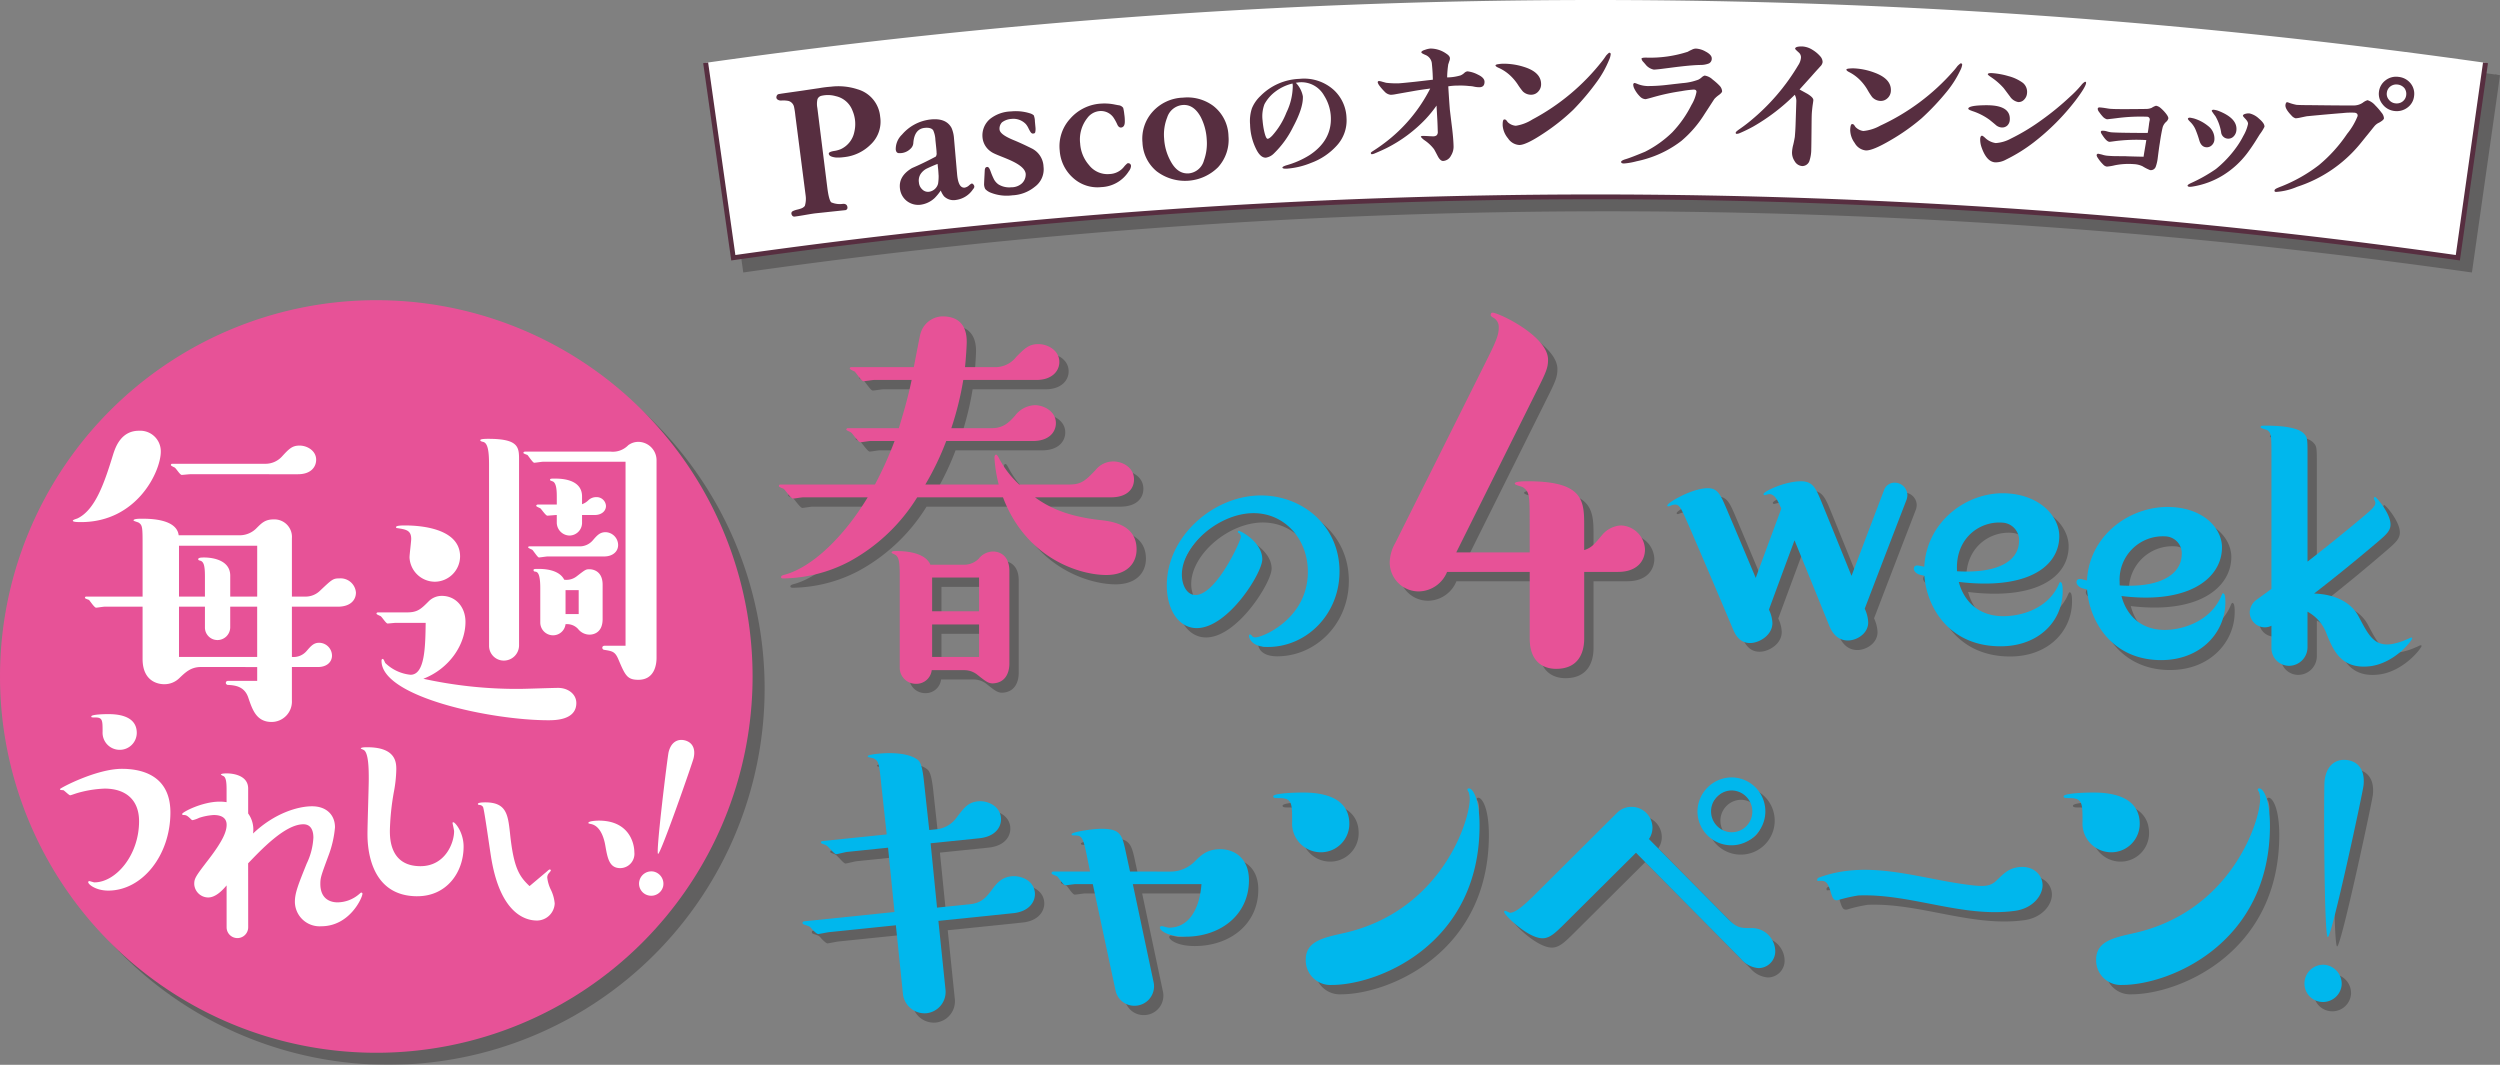 <svg xmlns="http://www.w3.org/2000/svg" xmlns:xlink="http://www.w3.org/1999/xlink" width="465.474" height="198.255" viewBox="0 0 465.474 198.255"><rect x="0" y="0" width="465.474" height="198.255" fill="#808080" stroke="none"/><defs><clipPath id="a"><rect width="465.474" height="198.255" fill="none"/></clipPath><clipPath id="c"><rect width="140.123" height="140.123" fill="none"/></clipPath><clipPath id="d"><rect width="44.699" height="30.038" fill="none"/></clipPath><clipPath id="e"><rect width="27.713" height="28.499" fill="none"/></clipPath><clipPath id="f"><rect width="27.713" height="28.522" fill="none"/></clipPath><clipPath id="g"><rect width="30.257" height="44.685" fill="none"/></clipPath><clipPath id="h"><rect width="66.592" height="68.419" fill="none"/></clipPath><clipPath id="i"><rect width="32.156" height="28.212" fill="none"/></clipPath><clipPath id="j"><rect width="47.526" height="66.323" fill="none"/></clipPath><clipPath id="k"><rect width="43.273" height="48.441" fill="none"/></clipPath><clipPath id="l"><rect width="36.744" height="32.945" fill="none"/></clipPath><clipPath id="m"><rect width="38.415" height="36.597" fill="none"/></clipPath><clipPath id="o"><rect width="50.478" height="35.506" fill="none"/></clipPath><clipPath id="p"><rect width="41.968" height="8.424" fill="none"/></clipPath><clipPath id="q"><rect width="11.047" height="45.084" fill="none"/></clipPath><clipPath id="r"><rect width="332.31" height="48.494" fill="none"/></clipPath></defs><g clip-path="url(#a)"><g clip-path="url(#a)"><g transform="translate(2.24 58.133)" opacity="0.25" style="mix-blend-mode:multiply;isolation:isolate"><g clip-path="url(#c)"><path d="M144,170.622A70.061,70.061,0,1,1,73.936,100.56,70.062,70.062,0,0,1,144,170.622" transform="translate(-3.875 -100.561)" fill="#040000"/><path d="M28.836,159.617c-.5,0-1.506,0-1.506-.251,0-.188.753-.377.879-.439,3.388-1.631,5.083-6.9,6.651-11.985.376-1.129,1.38-4.33,4.769-4.33a3.829,3.829,0,0,1,4.08,3.891c0,3.64-4.393,13.116-14.872,13.116M51.176,186.6c-1.883,0-2.886,1-4.016,2.071a3.935,3.935,0,0,1-2.824,1.13c-.376,0-4.016,0-4.016-4.707v-9.726H33.229c-.251,0-1.38.188-1.568.188-.314,0-1.13-1.255-1.318-1.443-.125-.062-.753-.251-.753-.376a.222.222,0,0,1,.251-.251H40.32v-9.162c0-3.7,0-4.078-.691-4.581-.188-.125-1-.313-1-.439,0-.314,1.068-.314,1.569-.314,1.381,0,6.464,0,6.84,3.075H58.142a4.387,4.387,0,0,0,3.263-1.192c1.067-1.067,1.694-1.757,3.326-1.757a3.262,3.262,0,0,1,3.389,3.515v10.856h2.447a3.836,3.836,0,0,0,2.824-1.13c2.2-2.071,2.385-2.259,3.577-2.259a2.867,2.867,0,0,1,3.075,2.635c0,1.38-1,2.635-3.389,2.635H68.119v9.351a3.165,3.165,0,0,0,2.761-1.13c.816-.941,1.318-1.505,2.322-1.505a2.424,2.424,0,0,1,2.384,2.384c0,1.13-.878,2.134-2.635,2.134H68.119v6.212a3.8,3.8,0,0,1-3.765,4.017c-2.825,0-3.577-2.259-4.33-4.455-.691-2.2-2.511-2.385-3.891-2.447-.125-.064-.314-.126-.314-.377s.188-.376.439-.376h5.4V186.6Zm-2.008-35.894c-.251,0-1.319.126-1.57.126-.314,0-1.066-1.255-1.317-1.381-.126-.062-.691-.314-.691-.439a.23.23,0,0,1,.251-.251h17.32a4.152,4.152,0,0,0,3.075-1.318c1.38-1.506,1.945-2.071,3.325-2.071s3.075.941,3.075,2.635c0,1.317-.942,2.7-3.389,2.7Zm2.761,22.779v-3.7c0-2.008-.188-2.886-1-3.012-.125-.062-.251-.062-.251-.251,0-.314.691-.314,1.13-.314.565,0,4.832.063,4.832,3.389v3.891h5.02V164.01H47.1v9.475Zm9.726,1.882h-5.02V179.2a2.383,2.383,0,0,1-2.385,2.385,2.33,2.33,0,0,1-2.322-2.385v-3.828H47.1v9.351H61.656Z" transform="translate(-13.771 -118.303)" fill="#040000"/><path d="M128.776,179.479c-.251,0-1.38.126-1.568.126-.314,0-1.067-1.256-1.318-1.38-.126-.064-.753-.314-.753-.439,0-.188.126-.251.314-.251h5.333c1.946,0,2.573-.564,4.017-2.008a3.417,3.417,0,0,1,2.511-1.067c2.572,0,4.392,2.071,4.392,4.832,0,4.267-3.012,8.723-7.844,10.6a81.307,81.307,0,0,0,17.821,1.882c1.193,0,6.213-.188,7.28-.188,1.82,0,3.388,1.13,3.388,2.824,0,3.2-4.017,3.2-5.208,3.2-10.669,0-31.062-4.329-31.062-11.044,0-.125,0-.376.251-.376.125,0,.376.628.439.753a7.892,7.892,0,0,0,4.707,2.2c2.7,0,2.761-5.271,2.824-9.664Zm7.216-7.656a4.742,4.742,0,0,1-4.706-4.518c0-.564.313-2.949.313-3.451,0-1.631-1-1.757-2.572-2.008-.063,0-.251,0-.251-.188,0-.313,1.192-.313,1.694-.313,2.385,0,10.229.376,10.229,5.773a4.74,4.74,0,0,1-4.707,4.706m10.1-21.775c0-2.384-.188-4.078-1.13-4.267-.251-.062-.5-.125-.5-.313,0-.251,1.067-.251,1.506-.251,5.648,0,5.71,1.569,5.71,3.891v34.639a2.839,2.839,0,0,1-2.824,2.761,2.743,2.743,0,0,1-2.76-2.761Zm10.04-.564c-.251,0-1.38.188-1.632.188s-1.067-1.256-1.255-1.444c-.125-.062-.753-.251-.753-.376,0-.188.126-.251.314-.251h15.939a4,4,0,0,0,3.264-1.193,3.142,3.142,0,0,1,1.882-.627,3.428,3.428,0,0,1,3.389,3.451v36.773c0,1.255-.377,4.079-3.389,4.079-2.071,0-2.448-.816-3.7-3.766-.628-1.505-1.13-1.569-2.7-1.819a.4.4,0,0,1-.313-.377c0-.251.188-.376.439-.376h3.891V149.483Zm.878,17.634c-.25,0-1.38.187-1.631.187s-1.067-1.317-1.254-1.443c-.126-.063-.753-.313-.753-.439s.125-.188.313-.188h9.1a3.192,3.192,0,0,0,2.635-1.13c.816-.941,1.317-1.506,2.385-1.506a2.412,2.412,0,0,1,2.321,2.385c0,1.317-1.129,2.134-2.573,2.134Zm10.229,11.672c0,2.886-2.2,2.886-2.447,2.886a2.736,2.736,0,0,1-2.134-1.067,2.808,2.808,0,0,0-2.322-.879,2.346,2.346,0,0,1-2.322,2.071,2.383,2.383,0,0,1-2.385-2.385v-6.4c0-2.887-.565-3.012-.941-3.075-.125,0-.314-.063-.314-.251,0-.251.125-.251.942-.251.69,0,3.764,0,4.769,2.008a3.069,3.069,0,0,0,2.322-.627c1.631-1.255,1.694-1.319,2.385-1.319.188,0,2.447,0,2.447,2.888Zm-3.827-17.948a2.371,2.371,0,0,1-2.322,2.385,2.423,2.423,0,0,1-2.385-2.385V159.4c-.251,0-1.506.126-1.757.126-.314,0-1.13-1.256-1.318-1.381-.125-.063-.753-.314-.753-.439,0-.188.188-.251.314-.251h3.514v-1.317c0-1,0-2.762-.816-3.012-.125-.062-.439-.125-.439-.251,0-.251.126-.251,1-.251,2.259,0,4.958.627,4.958,3.326v1.443a3.06,3.06,0,0,0,1.192-.753,2.1,2.1,0,0,1,1.443-.565,1.744,1.744,0,0,1,1.82,1.633c0,1-.878,1.694-2.071,1.694h-2.385Zm-3.075,17.006h2.448v-4.455H160.34Z" transform="translate(-55.037 -119.402)" fill="#040000"/><path d="M43.749,252.2c0,7.94-5.214,14.541-11.576,14.541-2.3,0-3.73-1.148-3.73-1.578a.205.205,0,0,1,.191-.192c.143,0,.813.239.957.239,3.97,0,8.323-5.022,8.323-11.384,0-4.113-2.631-6.075-6.409-6.075a20.782,20.782,0,0,0-5.358.909c-.143.047-.957.335-1.052.335-.239,0-1.053-.861-1.292-.957a1.64,1.64,0,0,1-.478-.047.153.153,0,0,1-.143-.144c0-.191,6.792-3.778,11.528-3.778,3.061,0,9.04.813,9.04,8.131m-9.47-11.67a3.179,3.179,0,0,1-3.157-3.349c0-2.152,0-2.678-1.387-2.678-.669,0-.717,0-.717-.191,0-.383,2.582-.43,3.013-.43,1.243,0,5.454,0,5.454,3.492a3.165,3.165,0,0,1-3.2,3.157" transform="translate(-12.021 -156.809)" fill="#040000"/><path d="M74.839,281.628a2.009,2.009,0,0,1-4.018,0v-7.8c-.574.669-1.913,2.248-3.444,2.248a2.626,2.626,0,0,1-2.582-2.487c0-1.053.238-1.434,2.63-4.544,2.727-3.539,3.4-5.261,3.4-6.505,0-1.482-1.291-1.818-2.392-1.818a10.77,10.77,0,0,0-2.727.527,5.442,5.442,0,0,1-1.2.43c-.143,0-.191-.047-.478-.334-.573-.527-.765-.623-1.2-.623-.095,0-.287,0-.287-.191,0-.335,3.731-2.3,6.984-2.3a7.9,7.9,0,0,1,1.291.1V255.99c0-1.531-.144-2.2-.527-2.488a2.53,2.53,0,0,1-.526-.287c0-.239.813-.239,1.149-.239.238,0,3.922,0,3.922,2.822v4.639a5.082,5.082,0,0,1,.908,3.731c3.922-3.731,8.275-5.07,11-5.07,2.583,0,4.258,1.531,4.258,3.922a19.689,19.689,0,0,1-1.243,5.357c-1.34,3.635-1.483,4.018-1.483,5.166,0,3.109,2.248,3.443,3.2,3.443a6.261,6.261,0,0,0,4.018-1.53c.239-.191.287-.287.431-.287a.206.206,0,0,1,.191.192c0,.765-2.392,6.074-7.653,6.074a4.6,4.6,0,0,1-4.927-4.543c0-1.674.622-3.2,2.2-7.128a12.613,12.613,0,0,0,1.244-4.83c0-.957-.24-2.488-1.865-2.488-3.4,0-7.845,4.735-10.284,7.27Z" transform="translate(-28.629 -164.868)" fill="#040000"/><path d="M130.6,272.291c-9.279,0-9.279-10-9.279-11.671,0-1.626.239-8.7.239-10.14,0-1.578,0-5.07-1-5.453-.047-.047-.478-.191-.478-.239,0-.239.813-.239,1.2-.239,5.405,0,5.405,2.918,5.405,4.162a24.96,24.96,0,0,1-.478,4.3,46.635,46.635,0,0,0-.717,7.031c0,1.435,0,6.649,5.692,6.649,4.592,0,6.266-4.3,6.266-6.505,0-.239-.288-1.435-.288-1.531a.127.127,0,0,1,.145-.143c.334,0,1.912,1.866,1.912,4.544,0,4.783-3.156,9.231-8.609,9.231" transform="translate(-52.904 -161.312)" fill="#040000"/><path d="M170.757,275.079a.952.952,0,0,1,.431-.287.205.205,0,0,1,.191.191c0,.1-.191.287-.335.479a1.169,1.169,0,0,0-.334.861,6.909,6.909,0,0,0,.621,2.152,7.242,7.242,0,0,1,.765,2.679,3.329,3.329,0,0,1-3.253,3.156c-1.339,0-6.6-.334-8.513-11.335-.287-1.578-1.339-9.375-1.578-9.806a.827.827,0,0,0-.717-.382c-.192-.049-.239-.049-.239-.192,0-.287,1.148-.287,1.387-.287,3.97,0,4.209,2.344,4.592,5.739.67,6.505,1.722,8.036,3.635,9.853Zm16.167-3.492a2.662,2.662,0,0,1-2.631,2.965c-2.008,0-2.343-1.818-2.726-3.922-.143-.909-.67-3.922-2.774-4.3-.383-.1-.431-.1-.431-.191,0-.383,1.627-.431,1.961-.431,5.548,0,6.6,4.113,6.6,5.883" transform="translate(-68.816 -168.805)" fill="#040000"/></g></g><path d="M140.123,166.747A70.061,70.061,0,1,1,70.061,96.685a70.062,70.062,0,0,1,70.062,70.062" transform="translate(0 -40.793)" fill="#e75297"/><path d="M24.961,155.743c-.5,0-1.506,0-1.506-.251,0-.188.753-.377.879-.439,3.388-1.631,5.083-6.9,6.651-11.985.376-1.129,1.38-4.33,4.769-4.33a3.829,3.829,0,0,1,4.08,3.891c0,3.64-4.393,13.116-14.872,13.116M47.3,182.726c-1.883,0-2.886,1-4.016,2.071a3.935,3.935,0,0,1-2.824,1.13c-.376,0-4.016,0-4.016-4.707v-9.726H29.354c-.251,0-1.38.188-1.568.188-.314,0-1.13-1.255-1.318-1.443-.125-.062-.753-.251-.753-.376a.222.222,0,0,1,.251-.251h10.48v-9.162c0-3.7,0-4.078-.691-4.581-.188-.125-1-.313-1-.439,0-.314,1.068-.314,1.569-.314,1.381,0,6.464,0,6.84,3.075H54.267A4.387,4.387,0,0,0,57.53,157c1.067-1.067,1.694-1.757,3.326-1.757a3.262,3.262,0,0,1,3.389,3.515v10.856h2.447a3.836,3.836,0,0,0,2.824-1.13c2.2-2.071,2.385-2.259,3.577-2.259a2.867,2.867,0,0,1,3.075,2.635c0,1.38-1,2.635-3.389,2.635H64.244v9.351a3.165,3.165,0,0,0,2.761-1.13c.816-.941,1.318-1.505,2.322-1.505a2.424,2.424,0,0,1,2.384,2.384c0,1.13-.878,2.134-2.635,2.134H64.244v6.212a3.8,3.8,0,0,1-3.765,4.017c-2.825,0-3.577-2.259-4.33-4.455-.691-2.2-2.511-2.385-3.891-2.447-.125-.064-.314-.126-.314-.377s.188-.376.439-.376h5.4v-2.573Zm-2.008-35.894c-.251,0-1.319.126-1.569.126-.314,0-1.066-1.255-1.317-1.381-.126-.062-.691-.314-.691-.439a.23.23,0,0,1,.251-.251h17.32a4.15,4.15,0,0,0,3.074-1.318c1.381-1.506,1.946-2.071,3.326-2.071s3.075.941,3.075,2.635c0,1.317-.942,2.7-3.389,2.7Zm2.761,22.779v-3.7c0-2.008-.188-2.886-1-3.012-.125-.062-.251-.062-.251-.251,0-.314.691-.314,1.13-.314.565,0,4.832.063,4.832,3.389v3.891h5.02v-9.475H43.223v9.475Zm9.726,1.882H52.76v3.828a2.383,2.383,0,0,1-2.385,2.385,2.33,2.33,0,0,1-2.322-2.385v-3.828H43.223v9.351H57.781Z" transform="translate(-9.896 -58.535)" fill="#fff"/><path d="M124.9,175.6c-.251,0-1.38.126-1.568.126-.314,0-1.068-1.256-1.318-1.38-.126-.064-.753-.314-.753-.439,0-.188.125-.251.314-.251h5.333c1.946,0,2.573-.564,4.016-2.008a3.417,3.417,0,0,1,2.511-1.067c2.573,0,4.393,2.071,4.393,4.832,0,4.267-3.012,8.723-7.844,10.6A81.338,81.338,0,0,0,147.8,187.9c1.192,0,6.212-.188,7.28-.188,1.819,0,3.388,1.13,3.388,2.824,0,3.2-4.016,3.2-5.207,3.2-10.669,0-31.063-4.329-31.063-11.044,0-.125,0-.376.251-.376.126,0,.377.628.439.753a7.89,7.89,0,0,0,4.707,2.2c2.7,0,2.76-5.271,2.824-9.664Zm7.217-7.656a4.743,4.743,0,0,1-4.706-4.518c0-.564.313-2.949.313-3.451,0-1.631-1-1.757-2.572-2.008-.064,0-.252,0-.252-.188,0-.313,1.193-.313,1.695-.313,2.385,0,10.229.377,10.229,5.773a4.74,4.74,0,0,1-4.707,4.706m10.1-21.775c0-2.384-.188-4.078-1.13-4.267-.251-.062-.5-.125-.5-.313,0-.251,1.067-.251,1.507-.251,5.647,0,5.71,1.569,5.71,3.891v34.638a2.84,2.84,0,0,1-2.824,2.762,2.744,2.744,0,0,1-2.76-2.762Zm10.04-.564c-.251,0-1.381.188-1.633.188s-1.067-1.256-1.254-1.444c-.125-.062-.753-.251-.753-.376,0-.188.125-.251.314-.251h15.939a4.005,4.005,0,0,0,3.263-1.193,3.139,3.139,0,0,1,1.882-.627,3.427,3.427,0,0,1,3.389,3.451v36.773c0,1.255-.376,4.079-3.389,4.079-2.071,0-2.447-.816-3.7-3.766-.628-1.505-1.13-1.569-2.7-1.82a.4.4,0,0,1-.313-.376c0-.251.188-.377.439-.377h3.891V145.609Zm.878,17.633c-.251,0-1.38.188-1.631.188s-1.067-1.317-1.255-1.443c-.125-.062-.753-.313-.753-.439s.125-.188.313-.188h9.1a3.191,3.191,0,0,0,2.635-1.13c.816-.941,1.317-1.506,2.385-1.506a2.413,2.413,0,0,1,2.322,2.385c0,1.317-1.129,2.134-2.573,2.134Zm10.229,11.672c0,2.886-2.2,2.886-2.447,2.886a2.738,2.738,0,0,1-2.134-1.067,2.808,2.808,0,0,0-2.322-.879,2.346,2.346,0,0,1-2.321,2.071,2.383,2.383,0,0,1-2.385-2.385v-6.4c0-2.887-.565-3.012-.942-3.075-.125,0-.313-.063-.313-.251,0-.251.125-.251.942-.251.69,0,3.764,0,4.769,2.008a3.067,3.067,0,0,0,2.322-.628c1.631-1.254,1.694-1.318,2.385-1.318.188,0,2.447,0,2.447,2.887Zm-3.828-17.948a2.371,2.371,0,0,1-2.322,2.385,2.423,2.423,0,0,1-2.385-2.385v-1.443c-.251,0-1.505.125-1.756.125-.314,0-1.13-1.256-1.318-1.38-.126-.063-.753-.314-.753-.439,0-.188.188-.252.314-.252h3.514v-1.317c0-1,0-2.762-.816-3.012-.125-.062-.439-.126-.439-.251,0-.251.125-.251,1-.251,2.259,0,4.958.627,4.958,3.326v1.443a3.068,3.068,0,0,0,1.193-.753,2.094,2.094,0,0,1,1.443-.565,1.743,1.743,0,0,1,1.82,1.633c0,1-.878,1.694-2.07,1.694h-2.385Zm-3.075,17.006h2.448v-4.455h-2.448Z" transform="translate(-51.162 -59.634)" fill="#fff"/><path d="M39.874,248.32c0,7.94-5.214,14.541-11.576,14.541-2.3,0-3.73-1.147-3.73-1.578a.205.205,0,0,1,.191-.192c.143,0,.813.239.957.239,3.97,0,8.323-5.022,8.323-11.384,0-4.113-2.631-6.075-6.409-6.075a20.782,20.782,0,0,0-5.358.909c-.143.047-.957.335-1.052.335-.239,0-1.053-.861-1.292-.957a1.639,1.639,0,0,1-.478-.047.153.153,0,0,1-.143-.144c0-.191,6.792-3.778,11.528-3.778,3.061,0,9.04.813,9.04,8.131m-9.47-11.67a3.179,3.179,0,0,1-3.157-3.349c0-2.152,0-2.678-1.387-2.678-.669,0-.717,0-.717-.191,0-.383,2.582-.43,3.013-.43,1.243,0,5.454,0,5.454,3.492a3.165,3.165,0,0,1-3.2,3.157" transform="translate(-8.146 -97.041)" fill="#fff"/><path d="M70.964,277.753a2.009,2.009,0,0,1-4.018,0v-7.8c-.574.669-1.913,2.248-3.444,2.248a2.626,2.626,0,0,1-2.582-2.487c0-1.053.238-1.434,2.63-4.544,2.727-3.539,3.4-5.261,3.4-6.505,0-1.482-1.291-1.817-2.392-1.817a10.77,10.77,0,0,0-2.727.527,5.443,5.443,0,0,1-1.2.43c-.143,0-.191-.047-.478-.334-.573-.527-.765-.623-1.2-.623-.095,0-.287,0-.287-.191,0-.335,3.731-2.3,6.984-2.3a7.9,7.9,0,0,1,1.291.1v-2.344c0-1.531-.144-2.2-.527-2.487a2.53,2.53,0,0,1-.526-.287c0-.239.813-.239,1.149-.239.238,0,3.922,0,3.922,2.822v4.639a5.082,5.082,0,0,1,.908,3.731c3.922-3.731,8.275-5.07,11-5.07,2.583,0,4.258,1.531,4.258,3.922a19.689,19.689,0,0,1-1.243,5.357c-1.34,3.635-1.483,4.018-1.483,5.166,0,3.109,2.248,3.443,3.2,3.443a6.261,6.261,0,0,0,4.018-1.53c.239-.191.287-.287.431-.287a.206.206,0,0,1,.191.192c0,.765-2.392,6.074-7.653,6.074a4.6,4.6,0,0,1-4.927-4.543c0-1.674.622-3.2,2.2-7.128a12.613,12.613,0,0,0,1.244-4.83c0-.957-.24-2.487-1.865-2.487-3.4,0-7.845,4.735-10.284,7.27Z" transform="translate(-24.754 -105.1)" fill="#fff"/><path d="M126.728,268.416c-9.279,0-9.279-10-9.279-11.671,0-1.626.239-8.7.239-10.14,0-1.578,0-5.07-1-5.452-.047-.047-.478-.191-.478-.239,0-.239.813-.239,1.2-.239,5.405,0,5.405,2.918,5.405,4.162a24.962,24.962,0,0,1-.478,4.3,46.634,46.634,0,0,0-.717,7.031c0,1.435,0,6.649,5.692,6.649,4.592,0,6.266-4.3,6.266-6.505,0-.239-.288-1.435-.288-1.531a.127.127,0,0,1,.145-.143c.335,0,1.912,1.866,1.912,4.544,0,4.783-3.156,9.231-8.609,9.231" transform="translate(-49.029 -101.544)" fill="#fff"/><path d="M166.882,271.2a.952.952,0,0,1,.431-.287.205.205,0,0,1,.191.191c0,.1-.191.287-.335.479a1.169,1.169,0,0,0-.334.861,6.909,6.909,0,0,0,.621,2.152,7.241,7.241,0,0,1,.765,2.679,3.329,3.329,0,0,1-3.253,3.156c-1.339,0-6.6-.334-8.513-11.335-.287-1.578-1.339-9.375-1.578-9.806a.827.827,0,0,0-.717-.382c-.192-.049-.239-.049-.239-.192,0-.287,1.148-.287,1.387-.287,3.97,0,4.209,2.344,4.592,5.739.67,6.505,1.722,8.036,3.635,9.853Zm16.167-3.492a2.662,2.662,0,0,1-2.631,2.965c-2.008,0-2.343-1.818-2.726-3.922-.143-.909-.67-3.922-2.774-4.3-.383-.1-.431-.1-.431-.191,0-.383,1.627-.431,1.961-.431,5.548,0,6.6,4.113,6.6,5.883" transform="translate(-64.941 -109.037)" fill="#fff"/><path d="M215.975,241.728c-.206.886-6.144,17.919-6.609,17.81s1.756-18.057,1.952-18.9c.456-1.956,1.723-2.544,2.981-2.251,1.211.283,2.155,1.288,1.677,3.337M210.308,265.6a2.286,2.286,0,0,1-2.746,1.668,2.245,2.245,0,0,1-1.679-2.7,2.287,2.287,0,0,1,2.711-1.726,2.327,2.327,0,0,1,1.714,2.757" transform="translate(-86.84 -100.551)" fill="#fff"/><g transform="translate(312.174 91.305)" opacity="0.25" style="mix-blend-mode:multiply;isolation:isolate"><g clip-path="url(#d)"><path d="M574.315,175.627q3.033-8.007,6.067-15.949a2.058,2.058,0,0,1,2.093-1.338,2.394,2.394,0,0,1,2.24,2.294,3.011,3.011,0,0,1-.145.857q-3.9,10.094-7.8,20.278a6.673,6.673,0,0,1,.649,2.551c0,2.164-2.237,3.382-3.826,3.348-1.734-.041-2.816-1.206-3.466-2.874q-3.214-7.974-6.428-15.855-2.383,6.4-4.766,12.865a6.29,6.29,0,0,1,.65,2.5c0,2.164-2.24,3.56-3.9,3.671-1.733.112-2.745-.958-3.395-2.493q-4.08-9.729-8.16-19.24c-1.732-3.943-1.876-4.349-3.033-4.166-.145.023-.723.262-.794.275-.145.024-.29-.024-.29-.168,0-.441,3.828-2.738,6.861-3.085,2.455-.287,2.96,1.049,4.044,3.543q2.78,6.565,5.56,13.226,2.384-6.459,4.766-12.855c-.578-1.28-1.156-2.778-2.311-2.726-.072,0-.649.175-.794.182a.217.217,0,0,1-.217-.206c0-.438,3.755-2.282,6.861-2.317,2.383-.03,2.888,1.35,3.971,3.951q2.78,6.834,5.56,13.732" transform="translate(-540.015 -157.944)" fill="#040000"/></g></g><path d="M571.308,172.6q3.033-8.028,6.067-15.987a2.07,2.07,0,0,1,2.093-1.349,2.378,2.378,0,0,1,2.24,2.283,3.015,3.015,0,0,1-.145.858q-3.9,10.113-7.8,20.321a6.642,6.642,0,0,1,.649,2.547c0,2.164-2.237,3.4-3.826,3.373-1.733-.028-2.817-1.186-3.466-2.849q-3.214-7.95-6.428-15.8-2.383,6.424-4.766,12.909a6.232,6.232,0,0,1,.65,2.493c0,2.164-2.24,3.582-3.9,3.71-1.734.13-2.744-.928-3.395-2.456q-4.08-9.684-8.16-19.144c-1.733-3.921-1.877-4.324-3.033-4.126-.145.024-.723.272-.794.285-.145.026-.29-.02-.29-.164,0-.441,3.828-2.789,6.861-3.171,2.455-.316,2.96,1.013,4.044,3.495q2.78,6.534,5.56,13.166,2.384-6.483,4.766-12.9c-.577-1.275-1.155-2.766-2.311-2.7-.072,0-.649.181-.794.19a.215.215,0,0,1-.217-.2c0-.438,3.755-2.319,6.861-2.38,2.382-.051,2.889,1.326,3.971,3.917q2.78,6.812,5.56,13.692" transform="translate(-226.571 -65.394)" fill="#00b7ed"/><g transform="translate(358.075 93.728)" opacity="0.25" style="mix-blend-mode:multiply;isolation:isolate"><g clip-path="url(#e)"><path d="M646.5,170.114c0,6.645-8.116,11.578-25.99,7.138-.458-.11-1.205-.617-1.079-1.243.1-.47.483-.543,1.111-.4,11.3,2.538,18.267.521,18.461-4.423a3.274,3.274,0,0,0-3.014-3.565c-4.062-.369-8.547,2.587-8.546,8.335,0,3.857,2.171,8.546,7.706,9.037,3.293.291,9.249-.909,11.351-6.116q.106-.2.21-.191c.42.038.42,1.23.42,1.72,0,5.751-4.9,10.9-13.1,10.163-9.108-.8-12.681-8.565-12.681-14.039,0-9.052,8.127-15.056,15.905-14.331,6.026.548,9.25,4.488,9.248,7.92" transform="translate(-619.416 -162.135)" fill="#040000"/></g></g><path d="M643.491,166.835c0,6.651-8.116,11.554-25.99,7.186-.458-.109-1.205-.612-1.079-1.239.1-.471.483-.545,1.11-.409,11.3,2.49,18.267.476,18.461-4.469a3.27,3.27,0,0,0-3.013-3.563c-4.062-.362-8.548,2.6-8.547,8.353,0,3.858,2.171,8.539,7.706,9.02,3.293.285,9.25-.917,11.351-6.121.071-.133.14-.2.211-.19.42.038.42,1.23.42,1.719,0,5.753-4.9,10.889-13.1,10.17-9.108-.781-12.682-8.526-12.682-14,0-9.052,8.127-15.091,15.905-14.373,6.026.542,9.25,4.487,9.248,7.918" transform="translate(-260.072 -67.025)" fill="#00b7ed"/><g transform="translate(388.364 96.225)" opacity="0.25" style="mix-blend-mode:multiply;isolation:isolate"><g clip-path="url(#f)"><path d="M698.895,173.928c0,6.548-8.116,12.436-25.99,7.721-.458-.12-1.206-.645-1.079-1.268.1-.468.483-.531,1.11-.379,11.3,2.757,18.266.32,18.461-4.6a3.143,3.143,0,0,0-3.013-3.458,8.1,8.1,0,0,0-8.547,8.475c0,3.847,2.171,8.573,7.706,8.922,3.292.219,9.249-1.288,11.351-6.651.071-.138.14-.207.21-.205.42.01.42,1.2.42,1.691,0,5.735-4.9,11.293-13.1,10.77-9.108-.61-12.682-8.557-12.682-14,0-9.045,8.127-14.888,15.906-14.462,6.025.328,9.25,4.009,9.248,7.451" transform="translate(-671.812 -166.455)" fill="#040000"/></g></g><path d="M695.888,170.8c0,6.553-8.116,12.365-25.99,7.616-.457-.121-1.206-.647-1.078-1.27.1-.467.483-.53,1.11-.377,11.3,2.777,18.267.381,18.461-4.543a3.161,3.161,0,0,0-3.013-3.472,8.06,8.06,0,0,0-8.547,8.443c0,3.847,2.171,8.578,7.706,8.949,3.293.232,9.251-1.241,11.351-6.589.069-.138.14-.206.21-.2.42.013.42,1.2.42,1.694,0,5.736-4.9,11.257-13.1,10.7-9.108-.646-12.681-8.593-12.681-14.04,0-9.046,8.128-14.875,15.906-14.411,6.026.357,9.25,4.062,9.248,7.5" transform="translate(-282.179 -68.885)" fill="#00b7ed"/><g transform="translate(420.614 80.978)" opacity="0.25" style="mix-blend-mode:multiply;isolation:isolate"><g clip-path="url(#g)"><path d="M731.644,146.131c0-4.117,0-4.621-.721-5.189-.217-.14-1.3-.348-1.3-.565,0-.289.289-.29.938-.3,2.022-.009,5.995.078,7.221,1.522.578.621.577.982.577,4.3V165.33q4.911-3.865,9.821-8.019c1.95-1.666,2.816-2.368,2.816-3.088,0-.145-.289-.684-.288-.829a.274.274,0,0,1,.217-.245c.216-.02,2.888,2.993,2.888,5.079,0,1.153-.723,1.848-2.312,3.221q-5.957,5.14-11.914,9.807c6.21.181,7.942,3.506,8.376,4.349,1.734,3.264,2.816,5.389,5.994,4.914a11.956,11.956,0,0,0,2.816-.895c.145-.025.723-.345.867-.372s.216.034.216.106c0,.427-3.321,4.758-7.943,5.332-5.272.626-6.716-2.868-7.944-5.793a7.6,7.6,0,0,0-3.611-4.252v6.643a3.492,3.492,0,0,1-3.393,3.466,3.251,3.251,0,0,1-3.322-3.24v-4.189a2.785,2.785,0,0,1-1.227.305,2.816,2.816,0,0,1-2.817-2.878,3.058,3.058,0,0,1,1.156-2.166q1.444-1.051,2.888-2.121Z" transform="translate(-727.6 -140.079)" fill="#040000"/></g></g><path d="M728.636,143.154c0-4.115,0-4.621-.721-5.195-.217-.142-1.3-.36-1.3-.576,0-.29.29-.288.938-.29,2.022.008,5.995.129,7.221,1.586.578.627.578.988.578,4.309v19.425q4.911-3.817,9.822-7.915c1.949-1.644,2.815-2.335,2.815-3.055,0-.145-.289-.688-.289-.832a.269.269,0,0,1,.217-.242c.216-.018,2.888,3.028,2.888,5.114,0,1.153-.723,1.839-2.312,3.193q-5.956,5.067-11.914,9.675c6.21.244,7.943,3.592,8.376,4.439,1.734,3.285,2.817,5.422,5.994,4.987a11.826,11.826,0,0,0,2.816-.858c.145-.023.723-.335.867-.36s.216.036.216.108c0,.427-3.321,4.713-7.943,5.232-5.272.564-6.716-2.944-7.944-5.881a7.708,7.708,0,0,0-3.611-4.288v6.643a3.453,3.453,0,0,1-3.393,3.434,3.285,3.285,0,0,1-3.322-3.268v-4.189a2.769,2.769,0,0,1-1.227.3,2.843,2.843,0,0,1-2.817-2.9,3.034,3.034,0,0,1,1.156-2.157q1.444-1.04,2.888-2.1Z" transform="translate(-305.716 -57.842)" fill="#00b7ed"/><g transform="translate(146.766 60.639)" opacity="0.25" style="mix-blend-mode:multiply;isolation:isolate"><g clip-path="url(#h)"><path d="M294.807,136.206a25.408,25.408,0,0,1-.795-5.006c0-.238.08-.556.318-.556.159,0,.4.4.636.874a17.736,17.736,0,0,0,3.655,4.688H308c2.224,0,3.019-.795,4.847-2.7a4.16,4.16,0,0,1,3.337-1.589c1.67,0,3.816,1.112,3.816,3.337,0,1.828-1.352,3.338-4.291,3.338H301.562c2.622,1.907,5.961,3.5,11.92,4.211,2.3.239,6.994.795,6.994,5.483,0,2.543-1.749,4.768-5.643,4.768-5.006,0-14.939-3.1-19.23-14.463H279.63a33.857,33.857,0,0,1-12.715,12,27.229,27.229,0,0,1-12.078,3.1c-.239,0-.557,0-.557-.239s.239-.318.477-.4c5.324-1.35,11.284-7.231,15.655-14.463h-12c-.318,0-1.67.239-1.908.239-.4,0-1.43-1.589-1.748-1.828-.159-.079-.874-.318-.874-.477,0-.238.079-.318.318-.318h17.562a68.174,68.174,0,0,0,3.655-8.105h-4.45c-.318,0-1.67.238-1.908.238-.4,0-1.43-1.589-1.748-1.827-.079-.079-.874-.4-.874-.477a.281.281,0,0,1,.318-.318h9.457c.954-3.179,1.668-5.562,2.383-8.979H271.6c-.318,0-1.67.238-1.987.238-.4,0-1.35-1.59-1.668-1.828a4.279,4.279,0,0,1-.874-.477c0-.238.079-.317.318-.317h11.6c.079-.4,1.113-5.8,1.191-6.04a4.376,4.376,0,0,1,4.132-3.417c4.53,0,4.53,3.735,4.53,4.847,0,.318-.08,2.226-.318,4.61h5.563a4.934,4.934,0,0,0,3.973-1.908c1.509-1.51,2.3-2.384,4.132-2.384,1.668,0,3.894,1.113,3.894,3.338,0,1.668-1.35,3.338-4.291,3.338H288.212a57.765,57.765,0,0,1-2.226,8.979h7.471c2.067,0,3.1-.874,4.371-2.3a4.842,4.842,0,0,1,3.734-1.986c1.59,0,3.894,1.112,3.894,3.337,0,1.669-1.272,3.337-4.291,3.337h-16.13a51.693,51.693,0,0,1-3.895,8.105Zm-6.358,14.939a3.884,3.884,0,0,0,2.623-1.112,3.465,3.465,0,0,1,2.7-1.351c.238,0,3.019,0,3.019,3.656V169.5c0,2.066-.954,3.655-3.1,3.734-.874,0-1.43-.476-2.941-1.668a3.9,3.9,0,0,0-2.3-.795h-6.118a2.871,2.871,0,0,1-2.94,2.543,3,3,0,0,1-3.019-2.94V153.053c0-2.384-.159-3.337-.795-3.734-.08-.08-.715-.318-.715-.4,0-.318.318-.318.874-.318.954,0,5.244,0,6.357,2.543Zm2.7,2.384h-8.741v6.278h8.741Zm-8.741,14.78h8.741v-6.039h-8.741Z" transform="translate(-253.883 -104.897)" fill="#040000"/></g></g><path d="M291.8,133.2a25.414,25.414,0,0,1-.795-5.006c0-.239.08-.557.318-.557.159,0,.4.4.636.875a17.738,17.738,0,0,0,3.655,4.688h9.378c2.224,0,3.019-.795,4.846-2.7a4.161,4.161,0,0,1,3.337-1.589c1.67,0,3.815,1.112,3.815,3.337,0,1.828-1.352,3.338-4.291,3.338H298.554c2.623,1.907,5.961,3.5,11.92,4.211,2.3.238,6.994.795,6.994,5.483,0,2.543-1.749,4.767-5.643,4.767-5.006,0-14.939-3.1-19.231-14.462H276.622a33.852,33.852,0,0,1-12.715,12,27.227,27.227,0,0,1-12.079,3.1c-.238,0-.556,0-.556-.238s.238-.318.477-.4c5.324-1.35,11.284-7.231,15.655-14.462h-12c-.318,0-1.67.238-1.908.238-.4,0-1.43-1.589-1.748-1.827-.159-.08-.875-.318-.875-.477,0-.239.08-.318.318-.318h17.563a68.144,68.144,0,0,0,3.655-8.106h-4.45c-.319,0-1.67.239-1.908.239-.4,0-1.43-1.589-1.748-1.827-.08-.08-.875-.4-.875-.477a.281.281,0,0,1,.318-.318h9.457c.954-3.179,1.668-5.563,2.383-8.979H268.6c-.318,0-1.67.239-1.987.239-.4,0-1.35-1.59-1.668-1.828a4.314,4.314,0,0,1-.875-.477c0-.238.08-.317.318-.317h11.6c.079-.4,1.113-5.8,1.192-6.039a4.376,4.376,0,0,1,4.132-3.418c4.53,0,4.53,3.736,4.53,4.847,0,.318-.08,2.226-.318,4.61h5.562a4.935,4.935,0,0,0,3.973-1.908c1.509-1.509,2.3-2.384,4.132-2.384,1.669,0,3.895,1.113,3.895,3.338,0,1.669-1.351,3.338-4.291,3.338H285.2a57.829,57.829,0,0,1-2.226,8.979h7.471c2.067,0,3.1-.875,4.371-2.3a4.842,4.842,0,0,1,3.733-1.986c1.59,0,3.895,1.112,3.895,3.338,0,1.668-1.272,3.337-4.291,3.337H282.026a51.7,51.7,0,0,1-3.894,8.106Zm-6.357,14.939a3.884,3.884,0,0,0,2.622-1.112,3.465,3.465,0,0,1,2.7-1.352c.238,0,3.019,0,3.019,3.656v17.164c0,2.065-.954,3.655-3.1,3.734-.874,0-1.429-.476-2.94-1.669a3.9,3.9,0,0,0-2.3-.795h-6.118a2.871,2.871,0,0,1-2.94,2.543,3,3,0,0,1-3.019-2.94V150.045c0-2.383-.159-3.337-.795-3.734-.08-.079-.715-.318-.715-.4,0-.318.318-.318.873-.318.954,0,5.245,0,6.358,2.543Zm2.7,2.383H279.4V156.8h8.741ZM279.4,165.3h8.741v-6.039H279.4Z" transform="translate(-105.848 -42.989)" fill="#e75297"/><g transform="translate(218.985 93.987)" opacity="0.25" style="mix-blend-mode:multiply;isolation:isolate"><g clip-path="url(#i)"><path d="M384.379,187.282c-3.3,0-5.568-3.351-5.568-7.945,0-9.241,8.811-16.754,17.511-16.754,7.728,0,14.645,5.621,14.645,14.16,0,7.945-6.105,14.052-13.346,14.052-3.081,0-3.513-1.73-3.513-2.108a.227.227,0,0,1,.216-.216c.108,0,.162.054.27.162a.735.735,0,0,0,.7.379c1.4,0,9.782-3.513,9.782-12.214,0-6.054-4.269-10.918-10.107-10.918-6.432,0-13.32,5.981-13.35,11.4-.01,2,.919,3.837,2.541,3.837,3.837,0,8.43-10.052,8.43-10.808a.887.887,0,0,0-.378-.757c-.163-.054-.163-.108-.163-.162s.054-.216.163-.216c.378,0,4.377,2.108,4.377,5.3,0,2.541-6.377,12.809-12.213,12.809" transform="translate(-378.812 -162.583)" fill="#040000"/></g></g><path d="M381.372,184.275c-3.3,0-5.568-3.351-5.568-7.945,0-9.241,8.811-16.754,17.511-16.754,7.728,0,14.645,5.621,14.645,14.16,0,7.945-6.105,14.052-13.347,14.052-3.081,0-3.513-1.73-3.513-2.108a.227.227,0,0,1,.216-.216c.108,0,.162.054.27.162a.735.735,0,0,0,.7.379c1.4,0,9.782-3.513,9.782-12.214,0-6.054-4.269-10.918-10.107-10.918-6.432,0-13.32,5.981-13.35,11.4-.011,2,.919,3.837,2.541,3.837,3.837,0,8.431-10.052,8.431-10.808a.886.886,0,0,0-.379-.757c-.162-.054-.162-.108-.162-.162s.054-.216.162-.216c.379,0,4.378,2.108,4.378,5.3,0,2.541-6.378,12.809-12.214,12.809" transform="translate(-158.557 -67.328)" fill="#00b7ed"/><g transform="translate(260.49 59.947)" opacity="0.25" style="mix-blend-mode:multiply;isolation:isolate"><g clip-path="url(#j)"><path d="M476.666,143.536c0-5.768,0-6.408-1.174-7.263-.215-.213-1.6-.427-1.6-.747,0-.427,1.708-.427,2.456-.427,10.467,0,10.467,3.738,10.467,8.437v4.379c1.281-.428,1.709-.855,3.311-2.777a4.913,4.913,0,0,1,3.525-1.816,4.659,4.659,0,0,1,4.485,4.485c0,2.03-1.389,4.166-5.018,4.166h-6.3v12.389c0,2.67-1.069,5.66-5.233,5.66-2.135,0-4.913-1.068-4.913-5.66V151.974h-15.38a5.8,5.8,0,0,1-5.233,3.632,5.4,5.4,0,0,1-5.447-5.447,7.6,7.6,0,0,1,1.069-3.632l16.767-33.535c1.816-3.63,2.457-5.02,2.457-6.407a1.975,1.975,0,0,0-1.176-2.03c-.105-.106-.32-.213-.32-.427s.108-.427.32-.427c1.176,0,10.362,4.379,10.362,8.757,0,1.6-.428,2.457-2.245,6.087L463,148.342h13.671Z" transform="translate(-450.608 -103.7)" fill="#040000"/></g></g><path d="M473.659,140.528c0-5.768,0-6.408-1.174-7.263-.215-.213-1.6-.427-1.6-.747,0-.427,1.708-.427,2.456-.427,10.467,0,10.467,3.738,10.467,8.437v4.379c1.281-.428,1.709-.855,3.311-2.777a4.913,4.913,0,0,1,3.525-1.816,4.659,4.659,0,0,1,4.485,4.485c0,2.03-1.389,4.166-5.018,4.166h-6.3v12.389c0,2.67-1.069,5.66-5.233,5.66-2.135,0-4.913-1.068-4.913-5.66V148.966H458.28a5.8,5.8,0,0,1-5.233,3.632,5.4,5.4,0,0,1-5.447-5.447,7.6,7.6,0,0,1,1.069-3.632l16.767-33.535c1.816-3.63,2.457-5.02,2.457-6.407a1.975,1.975,0,0,0-1.176-2.03c-.105-.106-.32-.213-.32-.427s.108-.427.32-.427c1.176,0,10.362,4.379,10.362,8.757,0,1.6-.428,2.457-2.245,6.087l-14.845,29.8h13.671Z" transform="translate(-188.849 -42.483)" fill="#e75297"/><g transform="translate(151.165 141.973)" opacity="0.25" style="mix-blend-mode:multiply;isolation:isolate"><g clip-path="url(#k)"><path d="M286.533,274.35l6.1-.629c2.107-.217,2.963-1.186,4-2.542,1.027-1.427,1.948-2.477,3.764-2.664,1.744-.18,4.116.751,4.348,3,.172,1.671-1.028,3.558-4.008,3.865l-13.952,1.438,1.318,12.788a3.991,3.991,0,0,1-3.511,4.4,4.05,4.05,0,0,1-4.41-3.585l-1.318-12.789-12.425,1.28c-.364.038-1.73.325-2.02.355s-1.115-.839-1.282-1.042c-.336-.406-.408-.4-1.4-.738-.153-.058-.233-.123-.248-.268-.023-.218.116-.306.334-.328l16.785-1.73-1.2-11.974-7.63.786c-.29.03-1.722.4-2.012.428-.363.038-1.553-1.529-1.859-1.644-.161-.131-.99-.339-1-.484-.023-.217.188-.313.333-.328l11.918-1.228-.972-8.918c-.442-4.286-.486-4.722-1.419-5.215-.16-.13-1.192-.17-1.142-.4-.03-.291,1.423-.441,2.005-.5.508-.053,5.159-.532,7.316,1.155.4.327.823.871,1.16,4.14l.972,8.918,1.236-.127a5.265,5.265,0,0,0,3.948-2.316c1.3-1.675,2-2.7,3.886-2.9,1.744-.18,4.051.831,4.276,3.011.172,1.671-.956,3.55-4.008,3.865l-9.083.936Z" transform="translate(-261.492 -245.591)" fill="#040000"/></g></g><path d="M283.526,271.342l6.1-.629c2.107-.217,2.963-1.186,4-2.542,1.027-1.427,1.948-2.477,3.764-2.664,1.744-.18,4.116.751,4.348,3,.172,1.671-1.028,3.558-4.008,3.865l-13.952,1.438L285.1,286.6a3.991,3.991,0,0,1-3.511,4.4,4.05,4.05,0,0,1-4.41-3.585l-1.317-12.789-12.425,1.28c-.364.038-1.73.325-2.02.355s-1.115-.839-1.282-1.042c-.336-.406-.408-.4-1.4-.738-.153-.058-.233-.123-.248-.268-.023-.218.116-.306.334-.328l16.785-1.73-1.2-11.974-7.63.786c-.29.03-1.722.4-2.012.428-.363.038-1.553-1.529-1.859-1.644-.161-.131-.99-.339-1-.484-.023-.217.188-.313.333-.328l11.918-1.228-.972-8.918c-.442-4.286-.486-4.722-1.419-5.215-.16-.13-1.192-.17-1.142-.4-.03-.291,1.423-.441,2.005-.5.508-.053,5.159-.532,7.316,1.155.4.327.823.871,1.16,4.14l.972,8.917,1.236-.127a5.265,5.265,0,0,0,3.948-2.316c1.3-1.675,2-2.7,3.886-2.9,1.744-.18,4.051.831,4.276,3.011.172,1.671-.956,3.55-4.008,3.865l-9.083.936Z" transform="translate(-109.059 -102.35)" fill="#00b7ed"/><g transform="translate(197.536 156.054)" opacity="0.25" style="mix-blend-mode:multiply;isolation:isolate"><g clip-path="url(#l)"><path d="M363.841,277.914a6.3,6.3,0,0,0,4.456-1.827c1.315-1.314,2.411-2.338,4.822-2.338,2.556,0,5.333,1.608,5.333,5.771,0,6.429-5.26,10.52-11.834,10.52-3.288,0-4.749-1.169-4.749-1.68a.315.315,0,0,1,.293-.293c.219,0,1.168.293,1.387.293,3.726,0,5.7-3.433,6.063-8.108H356.829l3.871,18.262a3.622,3.622,0,0,1-3.579,4.382,3.558,3.558,0,0,1-3.507-2.848l-4.237-19.8h-3.214c-.294,0-1.607.219-1.9.219-.364,0-1.241-1.389-1.46-1.608-.147-.146-1.1-.438-1.1-.584,0-.219.073-.365.365-.365h6.794l-.366-1.827c-.876-4.382-1.021-4.894-2.411-4.894-.439,0-.658,0-.658-.22,0-.438,3.945-1.022,5.552-1.022,3.654,0,3.873,1.169,4.6,4.6l.73,3.36Z" transform="translate(-341.708 -269.951)" fill="#040000"/></g></g><path d="M360.834,274.906a6.3,6.3,0,0,0,4.456-1.827c1.315-1.314,2.411-2.338,4.822-2.338,2.556,0,5.333,1.608,5.333,5.771,0,6.429-5.26,10.52-11.834,10.52-3.288,0-4.749-1.169-4.749-1.68a.315.315,0,0,1,.293-.293c.219,0,1.168.293,1.387.293,3.726,0,5.7-3.433,6.063-8.108H353.822l3.871,18.262a3.622,3.622,0,0,1-3.58,4.382,3.558,3.558,0,0,1-3.507-2.848l-4.237-19.8h-3.214c-.294,0-1.607.219-1.9.219-.364,0-1.241-1.389-1.46-1.608-.146-.146-1.1-.438-1.1-.584,0-.219.073-.365.365-.365h6.794l-.366-1.827c-.876-4.382-1.021-4.894-2.411-4.894-.439,0-.658,0-.658-.22,0-.437,3.945-1.022,5.552-1.022,3.653,0,3.873,1.169,4.6,4.6l.73,3.36Z" transform="translate(-142.903 -112.627)" fill="#00b7ed"/><g transform="translate(238.796 148.53)" opacity="0.25" style="mix-blend-mode:multiply;isolation:isolate"><g clip-path="url(#m)"><path d="M421.889,268.83a5.357,5.357,0,0,1-5.283-5.685c0-3.442,0-4.4-2.4-4.4-.641,0-1.121,0-1.121-.32,0-.642,4.643-.721,5.285-.721,2,0,8.886,0,8.886,5.844a5.3,5.3,0,0,1-5.364,5.284m4.26,15.06c18.115-4.018,23.522-20.819,23.522-24.984a4.16,4.16,0,0,0-.219-1.314,1.227,1.227,0,0,1-.219-.438c0-.147.145-.22.292-.22.73,0,1.972,1.972,1.972,6.94,0,21.915-18.628,29.658-27.539,29.658a4.594,4.594,0,0,1-4.822-4.675c0-3.433,3.141-4.09,7.013-4.967" transform="translate(-413.082 -256.935)" fill="#040000"/></g></g><path d="M418.881,265.822a5.357,5.357,0,0,1-5.283-5.685c0-3.442,0-4.4-2.4-4.4-.641,0-1.121,0-1.121-.32,0-.642,4.643-.721,5.285-.721,2,0,8.886,0,8.886,5.844a5.3,5.3,0,0,1-5.364,5.284m4.26,15.06c18.115-4.018,23.522-20.819,23.522-24.984a4.158,4.158,0,0,0-.219-1.314,1.228,1.228,0,0,1-.219-.438c0-.147.145-.22.292-.22.73,0,1.972,1.972,1.972,6.94,0,21.915-18.628,29.657-27.539,29.657a4.594,4.594,0,0,1-4.822-4.675c0-3.433,3.141-4.09,7.013-4.967" transform="translate(-173.016 -107.136)" fill="#00b7ed"/><g transform="translate(385.961 148.53)" opacity="0.25" style="mix-blend-mode:multiply;isolation:isolate"><g clip-path="url(#m)"><path d="M676.461,268.83a5.357,5.357,0,0,1-5.283-5.685c0-3.442,0-4.4-2.4-4.4-.641,0-1.122,0-1.122-.32,0-.642,4.643-.721,5.284-.721,2,0,8.886,0,8.886,5.844a5.3,5.3,0,0,1-5.364,5.284m4.26,15.06c18.115-4.018,23.522-20.819,23.522-24.984a4.16,4.16,0,0,0-.219-1.314,1.227,1.227,0,0,1-.219-.438c0-.147.145-.22.292-.22.73,0,1.972,1.972,1.972,6.94,0,21.915-18.628,29.658-27.539,29.658a4.594,4.594,0,0,1-4.822-4.675c0-3.433,3.141-4.09,7.013-4.967" transform="translate(-667.654 -256.935)" fill="#040000"/></g></g><path d="M673.453,265.822a5.357,5.357,0,0,1-5.283-5.685c0-3.442,0-4.4-2.4-4.4-.641,0-1.121,0-1.121-.32,0-.642,4.643-.721,5.284-.721,2,0,8.886,0,8.886,5.844a5.3,5.3,0,0,1-5.364,5.284m4.26,15.06c18.115-4.018,23.522-20.819,23.522-24.984a4.158,4.158,0,0,0-.219-1.314,1.228,1.228,0,0,1-.219-.438c0-.147.145-.22.291-.22.73,0,1.973,1.972,1.973,6.94,0,21.915-18.628,29.657-27.539,29.657a4.594,4.594,0,0,1-4.822-4.675c0-3.433,3.141-4.09,7.013-4.967" transform="translate(-280.425 -107.136)" fill="#00b7ed"/><g transform="translate(281.795 146.481)" opacity="0.25" style="mix-blend-mode:multiply;isolation:isolate"><g clip-path="url(#o)"><path d="M498.129,281.225c-1.021.95-2.118,2.119-3.507,2.119-2.775,0-7.158-4.383-7.158-4.895a.194.194,0,0,1,.219-.219c.147,0,.73.366.876.366,1.243,0,3.36-2.192,4.092-2.849l15.777-15.705a3.762,3.762,0,0,1,2.777-1.169,3.9,3.9,0,0,1,3.871,3.871,3.632,3.632,0,0,1-.658,2.118L528.81,279.4c1.972,2.045,2.483,2.045,4.748,2.045a4.363,4.363,0,0,1,4.384,4.31A3.116,3.116,0,0,1,534.8,288.9a4.743,4.743,0,0,1-3.215-1.68l-19.577-19.8Zm31.692-27.835a6.321,6.321,0,1,1-6.364,6.362,6.415,6.415,0,0,1,6.364-6.362m0,10.215a3.841,3.841,0,0,0,3.851-3.852,3.912,3.912,0,0,0-3.851-3.934,3.894,3.894,0,0,0,0,7.787" transform="translate(-487.463 -253.39)" fill="#040000"/></g></g><path d="M495.121,278.218c-1.021.95-2.118,2.119-3.507,2.119-2.775,0-7.158-4.383-7.158-4.895a.194.194,0,0,1,.219-.219c.147,0,.73.366.877.366,1.242,0,3.36-2.192,4.092-2.849l15.777-15.705a3.762,3.762,0,0,1,2.777-1.169,3.9,3.9,0,0,1,3.871,3.871,3.631,3.631,0,0,1-.658,2.118L525.8,276.393c1.973,2.045,2.483,2.045,4.748,2.045a4.363,4.363,0,0,1,4.384,4.31,3.116,3.116,0,0,1-3.141,3.141,4.743,4.743,0,0,1-3.215-1.681L509,264.412Zm31.692-27.835a6.321,6.321,0,1,1-6.364,6.362,6.415,6.415,0,0,1,6.364-6.362m0,10.215a3.841,3.841,0,0,0,3.851-3.852,3.912,3.912,0,0,0-3.851-3.934,3.894,3.894,0,0,0,0,7.787" transform="translate(-204.399 -105.64)" fill="#00b7ed"/><g transform="translate(340.078 163.147)" opacity="0.25" style="mix-blend-mode:multiply;isolation:isolate"><g clip-path="url(#p)"><path d="M595.954,287.536a28.406,28.406,0,0,0-3.8.869c-.73.144-.949-.235-1.315-1.387-.657-2.309-1.168-2.252-2.337-2.188-.147.055-.22-.062-.22-.209,0-.219.147-.35.364-.43,9.68-3.559,19.359.536,29.038,1.507,2.046.2,3.069-.023,4.018-.974,1.316-1.271,2.192-2.179,3.946-2.442,2.63-.411,4.6,1.235,4.6,3.362,0,1.864-1.754,4.25-5.041,4.74-9.752,1.383-19.505-3.241-29.257-2.848" transform="translate(-588.284 -282.22)" fill="#040000"/></g></g><path d="M592.946,284.529a28.42,28.42,0,0,0-3.8.869c-.73.144-.949-.235-1.315-1.387-.657-2.309-1.168-2.252-2.337-2.188-.147.055-.219-.062-.219-.209,0-.219.146-.35.364-.43,9.679-3.559,19.359.536,29.038,1.507,2.045.2,3.069-.023,4.018-.973,1.315-1.271,2.192-2.179,3.945-2.442,2.63-.411,4.6,1.235,4.6,3.362,0,1.864-1.753,4.25-5.041,4.74-9.752,1.383-19.505-3.241-29.257-2.848" transform="translate(-246.937 -117.804)" fill="#00b7ed"/><g transform="translate(430.803 143.215)" opacity="0.25" style="mix-blend-mode:multiply;isolation:isolate"><g clip-path="url(#q)"><path d="M756.225,252.506c-.146,1.381-5.929,28.316-6.656,28.239s-.746-27.7-.608-29.007c.322-3.051,2.13-4.182,4.092-3.975,1.89.2,3.509,1.546,3.171,4.742m-4.081,37.252A3.492,3.492,0,0,1,748.3,292.8a3.43,3.43,0,0,1-3.053-3.775,3.493,3.493,0,0,1,3.782-3.126,3.556,3.556,0,0,1,3.119,3.855" transform="translate(-745.224 -247.74)" fill="#040000"/></g></g><path d="M753.218,249.5c-.146,1.381-5.929,28.316-6.655,28.239s-.746-27.7-.608-29.007c.323-3.051,2.131-4.182,4.092-3.975,1.89.2,3.509,1.546,3.171,4.742m-4.081,37.252a3.492,3.492,0,0,1-3.848,3.046,3.43,3.43,0,0,1-3.053-3.775,3.493,3.493,0,0,1,3.782-3.126,3.556,3.556,0,0,1,3.119,3.855" transform="translate(-313.152 -103.257)" fill="#00b7ed"/><g transform="translate(133.165 2.24)" opacity="0.25" style="mix-blend-mode:multiply;isolation:isolate"><g clip-path="url(#r)"><path d="M562.541,15.574q-2.575,18.145-5.15,36.289a1142.583,1142.583,0,0,0-321.089,0q-2.575-18.145-5.151-36.289a1179.227,1179.227,0,0,1,331.39,0" transform="translate(-230.691 -3.875)" fill="#040000"/><path d="M557.437,60.86a1142.149,1142.149,0,0,0-321.855,0q-2.614-18.365-5.228-36.73l.921-.131q2.537,17.924,5.073,35.848a1143.026,1143.026,0,0,1,320.323,0Q559.208,41.923,561.745,24l.92.13q-2.614,18.365-5.228,36.73" transform="translate(-230.355 -12.366)" fill="#040000"/><path d="M271.588,42.417a8.2,8.2,0,0,1-5.087,2.451,8.411,8.411,0,0,1-1.465.071c-.9-.106-1.332-.341-1.344-.738.01-.217.324-.365.936-.476a5.251,5.251,0,0,0,1.286-.34,4.493,4.493,0,0,0,2.531-3.2,6.309,6.309,0,0,0-.322-3.936,4.3,4.3,0,0,0-3.115-2.734,5.305,5.305,0,0,0-2.723-.061,1.028,1.028,0,0,0-.7.628,3.959,3.959,0,0,0-.02,1.631q.925,7.407,1.852,14.813c.2,1.6.465,2.546.748,2.763a4.11,4.11,0,0,0,2.192.272c.472-.023.755.2.8.589a.471.471,0,0,1-.366.587c-.073.009-2.02.21-4,.424l-1.622.17c-.612.078-1.363.21-2.222.357-.929.157-1.146.186-1.648.252a.493.493,0,0,1-.479-.3.551.551,0,0,1-.034-.539c.089-.157.4-.3.965-.452a5.347,5.347,0,0,0,.881-.259,1.458,1.458,0,0,0,.6-.439,4.513,4.513,0,0,0,.148-1.974q-.955-7.421-1.91-14.842a14.851,14.851,0,0,0-.247-1.633,1.468,1.468,0,0,0-1.035-1.1,4.883,4.883,0,0,0-1.314-.083,1.083,1.083,0,0,1-.775-.224.515.515,0,0,1-.117-.6.5.5,0,0,1,.4-.379c.913-.155,2.38-.347,4.32-.629q1.609-.241,3.22-.478a20.975,20.975,0,0,1,2.165-.267,11.485,11.485,0,0,1,4.972.487,5.821,5.821,0,0,1,4.2,5.111,5.837,5.837,0,0,1-1.665,5.069" transform="translate(-240.307 -15.608)" fill="#040000"/><path d="M306.746,55.324a4.5,4.5,0,0,1-3.184,1.987,2.52,2.52,0,0,1-2.224-.7,3.9,3.9,0,0,1-.586-1.057,10.222,10.222,0,0,1-1.128,1.385,4.755,4.755,0,0,1-2.74,1.274,3.48,3.48,0,0,1-2.488-.734,3.387,3.387,0,0,1-1.239-2.245c-.213-1.564.52-2.84,2.24-3.862,1.364-.584,2.829-1.285,4.425-2.141a1,1,0,0,0,.142-.737c.024-.112-.059-.9-.215-2.36a4.8,4.8,0,0,0-.413-1.8c-.26-.369-.794-.53-1.6-.443-1.239.134-1.952,1.043-2.093,2.756a1.548,1.548,0,0,1-.5,1.1,2.81,2.81,0,0,1-2.111.849c-.4.01-.613-.22-.665-.683a3.711,3.711,0,0,1,1.161-2.767,8.171,8.171,0,0,1,5.336-2.823c1.9-.2,3.206.312,3.89,1.575a5.84,5.84,0,0,1,.462,1.972q.284,3.273.568,6.544c.153,1.824.606,2.679,1.436,2.594a1.651,1.651,0,0,0,.83-.446,1.94,1.94,0,0,1,.408-.293c.141-.051.257.01.383.177a.589.589,0,0,1,.155.453,1.026,1.026,0,0,1-.249.423M300.151,50.6c-.528.2-1.23.492-2.1.91a3.041,3.041,0,0,0-1.065.983,2.271,2.271,0,0,0-.306,1.55,1.952,1.952,0,0,0,.619,1.3,1.5,1.5,0,0,0,1.289.437,2.039,2.039,0,0,0,1.663-1.514,9.088,9.088,0,0,0,.1-1.49c-.03-.285-.036-.682-.085-1.146q-.055-.517-.11-1.034" transform="translate(-256.512 -20.08)" fill="#040000"/><path d="M330.041,53.773a7.063,7.063,0,0,1-4.145,1.575,8.049,8.049,0,0,1-4.088-.505,2.721,2.721,0,0,1-.976-.662,1.951,1.951,0,0,1-.215-1.06c.008-.289.045-1.015.108-2.21.014-.615.14-.808.466-.841.29-.028.473.351.728,1.083a12.533,12.533,0,0,0,.563,1.278,2.818,2.818,0,0,0,.816.894,3.826,3.826,0,0,0,2.382.528,2.877,2.877,0,0,0,1.971-.725,2.28,2.28,0,0,0,.71-1.76c-.082-.893-1.026-1.635-2.293-2.272-1.572-.79-3.5-1.36-4.169-1.871a3.575,3.575,0,0,1-1.575-2.586,4.021,4.021,0,0,1,1.419-3.53,6.6,6.6,0,0,1,3.884-1.38,8.77,8.77,0,0,1,3.533.358,1.922,1.922,0,0,1,.7.369,3.162,3.162,0,0,1,.213,1.134l.1,1.073a2.853,2.853,0,0,1-.029.9c-.053.22-.159.267-.414.29-.327.03-.506-.315-.816-.9a3.73,3.73,0,0,0-.519-.853,3.206,3.206,0,0,0-2.7-.975,3.268,3.268,0,0,0-1.744.633,1.672,1.672,0,0,0-.46,1.342c.072.75,1.237,1.4,2.649,1.984.725.291,1.987.858,3.33,1.53a3.946,3.946,0,0,1,2.208,3.4,4.024,4.024,0,0,1-1.63,3.751" transform="translate(-268.309 -18.986)" fill="#040000"/><path d="M358.053,49.781a6.331,6.331,0,0,1-5.145,2.993,6.722,6.722,0,0,1-5.268-1.725A7.448,7.448,0,0,1,345.165,46a7.563,7.563,0,0,1,1.945-5.965,8.248,8.248,0,0,1,5.762-2.814,9.565,9.565,0,0,1,2.366.14c.635.13.934.179.97.176a1.211,1.211,0,0,1,.772.482,7.893,7.893,0,0,1,.2,1.172,7.8,7.8,0,0,1,.1,1.326c.009.61-.146.981-.5,1.117s-.661-.02-.879-.473a8.524,8.524,0,0,0-.644-1.209,2.852,2.852,0,0,0-2.64-1.341,3.161,3.161,0,0,0-2.32,1.3,6.409,6.409,0,0,0-1.33,4.754,6.76,6.76,0,0,0,1.646,4,4.345,4.345,0,0,0,3.848,1.67,3.591,3.591,0,0,0,2.761-1.473c.134-.154.3-.311.508-.508a.579.579,0,0,1,.515.069.571.571,0,0,1,.183.491,1.763,1.763,0,0,1-.372.854" transform="translate(-278.78 -17.936)" fill="#040000"/><path d="M385.936,48.227a8.013,8.013,0,0,1-5.644,2.553,7.934,7.934,0,0,1-5.821-1.758,7.306,7.306,0,0,1-2.645-5.349,7.5,7.5,0,0,1,1.891-5.749,7.935,7.935,0,0,1,5.659-2.62,8.091,8.091,0,0,1,5.6,1.512,7.327,7.327,0,0,1,2.864,5.652,7.6,7.6,0,0,1-1.91,5.759m-3.242-9.29q-1.305-2.4-3.337-2.264a3.314,3.314,0,0,0-2.924,2.32,8.645,8.645,0,0,0-.569,3.925,9.823,9.823,0,0,0,1.2,4.2c.876,1.631,1.98,2.383,3.389,2.29a3.255,3.255,0,0,0,2.825-2.414,9.268,9.268,0,0,0,.517-3.916,10.369,10.369,0,0,0-1.1-4.137" transform="translate(-290.034 -17.125)" fill="#040000"/><path d="M422.592,41.731a12.043,12.043,0,0,1-4.744,3.179,14.728,14.728,0,0,1-4.517,1.078c-.531.027-.815-.042-.823-.209-.006-.112.238-.261.763-.426a16.369,16.369,0,0,0,4.259-1.871c2.7-1.763,4.117-4.126,3.992-7.091a8.055,8.055,0,0,0-1.247-4,4.852,4.852,0,0,0-4.624-2.483c-.057,0-.282.041-.649.087a4.936,4.936,0,0,1,1.311,2.52c.069,1.468-.578,3.386-1.845,5.753a17.713,17.713,0,0,1-3.527,4.869,2.727,2.727,0,0,1-1.5.8c-.616.032-1.173-.41-1.672-1.3a10.769,10.769,0,0,1-1.283-4.873,7.526,7.526,0,0,1,.342-3.019A6.555,6.555,0,0,1,408.4,32.47a10.721,10.721,0,0,1,7.249-3.2,8.255,8.255,0,0,1,6.423,2.072,7.393,7.393,0,0,1,2.363,5.177,6.909,6.909,0,0,1-1.843,5.21M411.331,31.537a7.2,7.2,0,0,0-2.169,2.447,6.344,6.344,0,0,0-.347,3.045,14.359,14.359,0,0,0,.27,1.874c.223,1.016.449,1.533.672,1.521.2-.01.469-.191.843-.573a14.266,14.266,0,0,0,2.659-4.328,11.525,11.525,0,0,0,1.174-4.946,2.292,2.292,0,0,0-.05-.441,8.5,8.5,0,0,0-3.053,1.4" transform="translate(-304.658 -14.583)" fill="#040000"/><path d="M464.605,26.6a4.4,4.4,0,0,0-.9-.113,14.015,14.015,0,0,0-2.135-.084,10.672,10.672,0,0,0-1.764.138q.167,2.786.3,4.4c.04.293.167,1.432.41,3.353.163,1.365.257,2.507.276,3.387a3.145,3.145,0,0,1-.488,1.774,1.749,1.749,0,0,1-1.458.982c-.328.008-.666-.276-.977-.857q-.676-1.305-.728-1.353a7.545,7.545,0,0,0-1.761-1.649,3.112,3.112,0,0,1-.679-.634c0-.1.127-.168.358-.174s.564.017.994.039.761.045.993.039a.953.953,0,0,0,.622-.213.933.933,0,0,0,.18-.722c-.016-.62-.036-1.4-.095-2.412-.064-1.207-.116-1.989-.127-2.381a22.633,22.633,0,0,1-1.994,2.469,26.445,26.445,0,0,1-7.314,5.446c-.487.245-1.267.6-2.274,1.026a1.493,1.493,0,0,1-.425.114c-.131.037-.2-.06-.239-.22,0-.066.124-.2.416-.375.484-.311,1.226-.794,2.128-1.479a29.248,29.248,0,0,0,8.521-10.15c-.862.122-1.926.249-3.185.481q-1.575.275-3.149.554a6.231,6.231,0,0,1-.995.131,1.793,1.793,0,0,1-1.187-.613,9.814,9.814,0,0,1-.938-1.079,1.8,1.8,0,0,1-.321-.609c-.006-.162.059-.231.224-.269a3.468,3.468,0,0,1,.64.142c.336.086.606.176.774.2a16.491,16.491,0,0,0,2.273.09c.3-.009,1.33-.109,3.026-.288,1.165-.132,2.263-.26,3.328-.386-.016-.619-.04-1.564-.176-2.9a1.915,1.915,0,0,0-1.184-1.7c-.509-.214-.78-.369-.784-.5,0-.162.225-.332.724-.477a3.678,3.678,0,0,1,.967-.222,5.141,5.141,0,0,1,2.94.939c.442.283.683.571.69.865a1.323,1.323,0,0,1-.12.557c-.095.3-.157.494-.188.559a18.235,18.235,0,0,0-.209,2.453,9,9,0,0,0,2.527-.384,2.585,2.585,0,0,0,.659-.437,1.022,1.022,0,0,1,.6-.308,5.5,5.5,0,0,1,1.949.615c.808.376,1.217.827,1.225,1.316.012.685-.314,1.017-.948,1.028a4.669,4.669,0,0,1-1-.11" transform="translate(-321.078 -10.471)" fill="#040000"/><path d="M493.515,28.075a1.759,1.759,0,0,1-1.357.6,2.171,2.171,0,0,1-1.539-.636,13.238,13.238,0,0,1-.983-1.359,9.261,9.261,0,0,0-1.49-1.709,7.861,7.861,0,0,0-2.024-1.309c-.369-.158-.573-.316-.575-.447,0-.1.2-.2.564-.238a6.11,6.11,0,0,1,.836-.077,12.452,12.452,0,0,1,3.919.6c2.113.661,3.158,1.73,3.17,3.164a1.947,1.947,0,0,1-.521,1.408m-5.636,8.714a4.183,4.183,0,0,1-.994-2.4c-.011-.75.082-1.111.315-1.115a.478.478,0,0,1,.368.158q.253.339.3.388a2.487,2.487,0,0,0,1.465.633,8.041,8.041,0,0,0,3.1-1.178,40.818,40.818,0,0,0,13-10.892,11.322,11.322,0,0,0,.7-.978,4.419,4.419,0,0,1,.569-.554c.2,0,.3.1.3.263a3.253,3.253,0,0,1-.3,1.075,19.092,19.092,0,0,1-2.208,3.978,46.332,46.332,0,0,1-4.482,5.326,38.43,38.43,0,0,1-5.507,4.373c-2.137,1.422-3.644,2.157-4.5,2.168a2.69,2.69,0,0,1-2.13-1.244" transform="translate(-338.025 -11.037)" fill="#040000"/><path d="M526,40.66c-.032-.162.232-.357.759-.519.858-.257,2.079-.739,3.7-1.412a20.328,20.328,0,0,0,5.055-3.6A20.9,20.9,0,0,0,539.1,30.02a7.261,7.261,0,0,0,.937-2.434c0-.293-.16-.427-.526-.433a20.478,20.478,0,0,0-2.3.294,39.505,39.505,0,0,0-4.87,1.019c-.467.127-1.069.317-1.768.475a1.523,1.523,0,0,1-1.06-.5,5.354,5.354,0,0,1-1.089-1.54,1.742,1.742,0,0,1-.163-.686.288.288,0,0,1,.268-.291,3.919,3.919,0,0,1,.567.2,5.361,5.361,0,0,0,1.8.373,30.212,30.212,0,0,0,3.468-.195q1.536-.179,3.071-.353a10.493,10.493,0,0,0,2.944-.641,2.7,2.7,0,0,0,.642-.446,1.459,1.459,0,0,1,.539-.317,2.778,2.778,0,0,1,1.49.745,11.134,11.134,0,0,1,1.278,1.134,1.674,1.674,0,0,1,.479,1.021c0,.2-.209.421-.579.706a5.131,5.131,0,0,0-.847.735c-.1.128-.687,1.063-1.811,2.773a21.168,21.168,0,0,1-4.35,5.055,20.013,20.013,0,0,1-5.973,3.163,20.4,20.4,0,0,1-2.375.635,12.778,12.778,0,0,1-2.339.41c-.328,0-.493-.1-.525-.263m16.4-18.385a4.226,4.226,0,0,1-1.578.3c-1.036.015-2.309.124-3.849.3-1.272.146-2.545.328-3.815.477-.57.061-.9.09-1.071.088a2.6,2.6,0,0,1-1.463-.861c-.131-.165-.331-.394-.631-.723a1.723,1.723,0,0,1-.2-.426c0-.162.3-.226.871-.221a22.755,22.755,0,0,0,7.749-1.087,5.986,5.986,0,0,1,.743-.379,1.667,1.667,0,0,1,.774-.216,4.063,4.063,0,0,1,1.8.551c.764.4,1.158.836,1.149,1.293a.978.978,0,0,1-.485.9" transform="translate(-355.09 -10.478)" fill="#040000"/><path d="M578.76,22.448c-.454.505-1.044,1.138-1.706,1.9q-1.129,1.25-2.253,2.5c.491.277,1.016.557,1.507.835.717.449,1.069.819,1.058,1.145,0,.1-.049.456-.135,1.009q-.137,1.072-.161,1.756c-.025.719-.028,1.8-.044,3.2-.017,1.436-.022,2.514-.046,3.2a6.66,6.66,0,0,1-.3,2.014,1.413,1.413,0,0,1-1.356,1.1,1.748,1.748,0,0,1-1.451-.93,2.814,2.814,0,0,1-.473-1.712,6.657,6.657,0,0,1,.243-1.4c.153-.679.235-1.134.276-1.395.053-.618.11-1.366.138-2.247q.069-2.137.138-4.273a2.445,2.445,0,0,0-.29-1.315,37.013,37.013,0,0,1-7.675,5.884,26.83,26.83,0,0,1-2.614,1.275,1.525,1.525,0,0,1-.532.117c-.132,0-.2-.1-.16-.265,0-.065.135-.193.407-.415.538-.378,1.378-.947,2.394-1.8a39.465,39.465,0,0,0,8.822-10.29,3.037,3.037,0,0,0,.515-1.419,1.188,1.188,0,0,0-.339-.893c-.488-.441-.75-.678-.746-.775.009-.294.484-.442,1.423-.411a3.944,3.944,0,0,1,1.791.615,6.024,6.024,0,0,1,1.5,1.261,1.636,1.636,0,0,1,.4,1.027,1.366,1.366,0,0,1-.327.706" transform="translate(-370.666 -10.187)" fill="#040000"/><path d="M606.234,30.739a1.759,1.759,0,0,1-1.389.524,2.173,2.173,0,0,1-1.5-.721,13.074,13.074,0,0,1-.9-1.412,9.241,9.241,0,0,0-1.393-1.79,7.854,7.854,0,0,0-1.948-1.42c-.36-.178-.554-.349-.549-.479,0-.1.209-.188.577-.206a6.232,6.232,0,0,1,.839-.03,12.465,12.465,0,0,1,3.88.82c2.074.779,3.057,1.9,2.989,3.337a1.947,1.947,0,0,1-.6,1.376m-6.116,8.385a4.19,4.19,0,0,1-.858-2.453c.031-.749.145-1.1.376-1.095a.477.477,0,0,1,.358.179c.157.235.25.371.281.4a2.49,2.49,0,0,0,1.428.714,8.036,8.036,0,0,0,3.163-1,40.832,40.832,0,0,0,13.6-10.148,11.462,11.462,0,0,0,.758-.936,4.332,4.332,0,0,1,.6-.522c.2.012.295.116.286.28a3.266,3.266,0,0,1-.363,1.056,19.116,19.116,0,0,1-2.429,3.848,46.242,46.242,0,0,1-4.774,5.067,38.4,38.4,0,0,1-5.744,4.058c-2.214,1.3-3.76,1.949-4.619,1.912a2.687,2.687,0,0,1-2.057-1.361" transform="translate(-385.702 -12.477)" fill="#040000"/><path d="M645.088,37.188a1.42,1.42,0,0,1-1.089.354,1.871,1.871,0,0,1-1.13-.532c-.38-.318-.727-.6-1.075-.886a11.379,11.379,0,0,0-3.1-1.6c-.589-.2-.879-.347-.871-.479.022-.357.868-.568,2.54-.628q1-.036,1.7.009c2.426.155,3.6,1.052,3.489,2.711a1.548,1.548,0,0,1-.468,1.049m-4.779,4.074a4.406,4.406,0,0,1-.265-1.586c.024-.391.135-.58.336-.6.1.006.258.115.542.362a3.554,3.554,0,0,0,2.024,1.012,6.838,6.838,0,0,0,2.81-.83,38.584,38.584,0,0,0,5.763-3.491,50.885,50.885,0,0,0,5.3-4.353,20.115,20.115,0,0,0,2.038-2.1,2.383,2.383,0,0,1,.688-.634c.169-.02.23.051.218.213-.038.488-.695,1.582-1.961,3.252a42.889,42.889,0,0,1-7.812,7.831,30.126,30.126,0,0,1-5.124,3.181,4.048,4.048,0,0,1-2.018.522c-1.087-.071-1.919-1.006-2.538-2.777m7.941-8.93a1.4,1.4,0,0,1-1.136.479,2.361,2.361,0,0,1-1.534-1.052c-.4-.518-.767-1.032-1.168-1.55A12.1,12.1,0,0,0,642,28.127c-.352-.252-.545-.395-.538-.492.01-.164.283-.243.85-.208a14.323,14.323,0,0,1,2.983.552,7.9,7.9,0,0,1,2.7,1.261,2.171,2.171,0,0,1,.771,1.916,1.858,1.858,0,0,1-.515,1.175" transform="translate(-402.273 -13.809)" fill="#040000"/><path d="M687.712,49.2a4.2,4.2,0,0,0-1.623-.4,12.944,12.944,0,0,0-3.567.218,9.067,9.067,0,0,1-1.447.24,1.117,1.117,0,0,1-.7-.386,6.827,6.827,0,0,1-.993-1.226,1.16,1.16,0,0,1-.224-.51.287.287,0,0,1,.287-.271c.065.006.294.057.717.158a4.363,4.363,0,0,0,.913.205c.462.038,1.054.088,1.785.084.961.016,1.561,0,1.793.021.728.03,1.822.06,3.248.087.094-.679.284-1.711.508-3.1a30.985,30.985,0,0,0-5.913.209c-.573.084-.909.121-.942.119-.4-.033-.857-.5-1.417-1.394a1.061,1.061,0,0,1-.2-.441c.013-.163.122-.254.353-.235a2.7,2.7,0,0,1,.821.134,4.88,4.88,0,0,0,.754.16c.561.047,1.759.082,3.525.1.965.017,2.466.018,3.265.024.05-.193.131-.708.239-1.552.008-.1.014-.161.085-.581a1.914,1.914,0,0,0,.062-.323.511.511,0,0,0-.517-.57,33.844,33.844,0,0,0-5.775.289c-1.45.173-1.618.193-1.686.187a1.643,1.643,0,0,1-.7-.419,7.859,7.859,0,0,1-.758-.944,1.008,1.008,0,0,1-.254-.578c.016-.2.156-.282.388-.263.2.016.531.043.961.111s.758.127.991.146c.93.077,3.173.067,6.759.023a2.618,2.618,0,0,0,.957-.209,3.076,3.076,0,0,1,.8-.386,1.757,1.757,0,0,1,.741.328,7.125,7.125,0,0,1,.954.939c.423.5.621.875.6,1.1a1.3,1.3,0,0,1-.463.678,2.3,2.3,0,0,0-.586.929c-.162.673-.354,1.673-.534,2.933-.15.9-.272,1.876-.4,2.881a7.08,7.08,0,0,1-.379,1.6.966.966,0,0,1-1.049.593,8.683,8.683,0,0,1-1.4-.715" transform="translate(-419.713 -18.242)" fill="#040000"/><path d="M710.652,45a17.46,17.46,0,0,0-.623-1.831,4.443,4.443,0,0,0-1.046-1.642c-.338-.327-.484-.538-.477-.6.016-.162.156-.247.456-.219.132.013.328.064.623.125a7.659,7.659,0,0,1,2.675,1.409,2.941,2.941,0,0,1,1.182,2.577,1.549,1.549,0,0,1-.5,1.031,1.317,1.317,0,0,1-1.068.353c-.561-.055-.988-.457-1.217-1.2m-2.208,8.374c-.02-.132.193-.276.576-.468a28.948,28.948,0,0,0,4.71-2.65,20.847,20.847,0,0,0,3.849-4.1,15.476,15.476,0,0,0,1.251-2.068,7.386,7.386,0,0,0,.868-2.206c.031-.292-.138-.6-.532-1.007-.271-.291-.421-.471-.414-.535.016-.163.164-.278.439-.349a2.087,2.087,0,0,1,.815-.077,3.844,3.844,0,0,1,1.742.972c.708.6,1.057,1.1,1.012,1.52a8.857,8.857,0,0,1-.889,1.415c-.524.828-1.222,2.034-2.346,3.524a16.57,16.57,0,0,1-4.414,4.036,15.466,15.466,0,0,1-5.755,2.149,2.874,2.874,0,0,1-.566.043c-.23-.022-.322-.1-.346-.2m6.244-9.974a8.6,8.6,0,0,0-1.073-2.993,10.689,10.689,0,0,1-.676-.953c.016-.164.157-.247.39-.224a3.828,3.828,0,0,1,.789.176c2.423.932,3.573,2.135,3.416,3.66a1.8,1.8,0,0,1-.519,1.127,1.36,1.36,0,0,1-1.146.408,1.322,1.322,0,0,1-1.181-1.2" transform="translate(-432.068 -18.792)" fill="#040000"/><path d="M755.871,37.15a2.455,2.455,0,0,0-.86.682c-.319.387-.72.9-1.276,1.583-.354.416-.836,1.047-1.505,1.852a25.193,25.193,0,0,1-11.551,7.8,11.972,11.972,0,0,1-3.964.966c-.2-.022-.287-.1-.272-.227-.015-.166.132-.313.414-.446s.732-.313.941-.388a28.883,28.883,0,0,0,6.914-3.938,27.448,27.448,0,0,0,5.251-5.815,12.538,12.538,0,0,0,1.951-3.312c.044-.357-.131-.575-.564-.627a13.46,13.46,0,0,0-2.166.065c-1.5.116-3.744.309-6.7.594-.239.038-.62.126-1.137.231a5.02,5.02,0,0,1-.992.152,1.615,1.615,0,0,1-.749-.511c-.814-.847-1.183-1.478-1.129-1.964a1.232,1.232,0,0,1,.11-.383.254.254,0,0,1,.251-.136s.2.056.584.2a9.429,9.429,0,0,0,1.112.289c.232.027,1.072.054,2.522.057,3.2.037,5.961.072,8.257.057a3.021,3.021,0,0,0,1.549-.5,2.749,2.749,0,0,1,.9-.481,3.189,3.189,0,0,1,1.436.969,11.793,11.793,0,0,1,1.15,1.328,1.823,1.823,0,0,1,.471,1.079c-.028.226-.331.484-.949.834m5.329-2.837a3.292,3.292,0,0,1-2.449.637,3.221,3.221,0,0,1-2.177-1.231,3.055,3.055,0,0,1-.684-2.356,3.1,3.1,0,0,1,1.254-2.143,3.2,3.2,0,0,1,2.422-.613,3.276,3.276,0,0,1,2.222,1.209,3.079,3.079,0,0,1,.639,2.386,3.019,3.019,0,0,1-1.226,2.111m-.58-3.629a1.917,1.917,0,0,0-1.239-.653,1.836,1.836,0,0,0-1.33.323,1.7,1.7,0,0,0-.7,1.194,1.632,1.632,0,0,0,.378,1.3,1.726,1.726,0,0,0,1.2.679,1.806,1.806,0,0,0,1.365-.35,1.727,1.727,0,0,0,.661-1.166,1.8,1.8,0,0,0-.339-1.326" transform="translate(-443.88 -14.297)" fill="#040000"/></g></g><path d="M558.666,11.7q-2.575,18.145-5.15,36.289a1142.583,1142.583,0,0,0-321.089,0q-2.575-18.145-5.151-36.289a1179.227,1179.227,0,0,1,331.39,0" transform="translate(-95.891 0)" fill="#fff"/><path d="M553.562,56.985a1142.149,1142.149,0,0,0-321.855,0q-2.614-18.365-5.228-36.73l.921-.131q2.537,17.924,5.073,35.848a1143.026,1143.026,0,0,1,320.323,0q2.536-17.924,5.073-35.848l.92.13q-2.614,18.366-5.228,36.73" transform="translate(-95.555 -8.491)" fill="#572e40"/><path d="M267.713,38.542a8.2,8.2,0,0,1-5.087,2.451,8.412,8.412,0,0,1-1.465.071c-.9-.106-1.332-.341-1.344-.738.01-.217.324-.365.936-.476a5.251,5.251,0,0,0,1.286-.34,4.493,4.493,0,0,0,2.531-3.2,6.309,6.309,0,0,0-.322-3.936,4.3,4.3,0,0,0-3.115-2.734,5.305,5.305,0,0,0-2.723-.061,1.028,1.028,0,0,0-.7.628,3.959,3.959,0,0,0-.02,1.631q.925,7.407,1.852,14.813c.2,1.6.465,2.546.748,2.763a4.11,4.11,0,0,0,2.192.272c.472-.023.755.2.8.589a.471.471,0,0,1-.367.587c-.073.009-2.02.21-4,.424l-1.622.17c-.612.078-1.363.21-2.222.357-.929.158-1.146.186-1.648.252a.493.493,0,0,1-.479-.3.55.55,0,0,1-.034-.539c.089-.157.4-.3.965-.452a5.347,5.347,0,0,0,.881-.259,1.455,1.455,0,0,0,.6-.439,4.518,4.518,0,0,0,.149-1.974q-.956-7.421-1.911-14.842a14.831,14.831,0,0,0-.247-1.633,1.468,1.468,0,0,0-1.035-1.1A4.883,4.883,0,0,0,251,30.451a1.083,1.083,0,0,1-.775-.224.515.515,0,0,1-.117-.6.5.5,0,0,1,.4-.379c.913-.155,2.38-.347,4.32-.629q1.609-.241,3.22-.478a20.975,20.975,0,0,1,2.165-.267,11.485,11.485,0,0,1,4.972.487,5.821,5.821,0,0,1,4.2,5.111,5.837,5.837,0,0,1-1.665,5.069" transform="translate(-105.507 -11.733)" fill="#572e40"/><path d="M302.871,51.449a4.5,4.5,0,0,1-3.184,1.987,2.52,2.52,0,0,1-2.224-.7,3.9,3.9,0,0,1-.586-1.057,10.218,10.218,0,0,1-1.128,1.385,4.755,4.755,0,0,1-2.74,1.274,3.48,3.48,0,0,1-2.488-.734,3.386,3.386,0,0,1-1.239-2.245c-.213-1.564.52-2.84,2.24-3.862,1.364-.584,2.829-1.285,4.425-2.141a1,1,0,0,0,.142-.737c.024-.112-.059-.9-.215-2.36a4.8,4.8,0,0,0-.413-1.8c-.26-.369-.794-.53-1.6-.443-1.239.134-1.952,1.043-2.093,2.756a1.548,1.548,0,0,1-.5,1.1,2.81,2.81,0,0,1-2.111.849c-.4.01-.613-.22-.665-.683a3.711,3.711,0,0,1,1.161-2.767,8.171,8.171,0,0,1,5.336-2.823c1.9-.2,3.206.312,3.89,1.575A5.84,5.84,0,0,1,299.34,42q.284,3.273.568,6.544c.153,1.824.606,2.679,1.436,2.594a1.651,1.651,0,0,0,.83-.446,1.94,1.94,0,0,1,.408-.293c.141-.051.257.01.383.177a.59.59,0,0,1,.155.453,1.029,1.029,0,0,1-.249.422m-6.595-4.725c-.528.2-1.23.492-2.1.91a3.041,3.041,0,0,0-1.065.983,2.271,2.271,0,0,0-.306,1.55,1.952,1.952,0,0,0,.619,1.3,1.5,1.5,0,0,0,1.289.437,2.039,2.039,0,0,0,1.663-1.514,9.019,9.019,0,0,0,.1-1.49c-.03-.285-.036-.682-.085-1.146q-.055-.517-.11-1.034" transform="translate(-121.713 -16.205)" fill="#572e40"/><path d="M326.165,49.9a7.062,7.062,0,0,1-4.145,1.575,8.051,8.051,0,0,1-4.088-.505,2.721,2.721,0,0,1-.976-.662,1.951,1.951,0,0,1-.215-1.06c.008-.289.045-1.015.109-2.21.013-.615.14-.808.466-.841.29-.028.473.351.727,1.083a12.67,12.67,0,0,0,.563,1.278,2.818,2.818,0,0,0,.816.894,3.826,3.826,0,0,0,2.382.528,2.875,2.875,0,0,0,1.971-.725,2.282,2.282,0,0,0,.711-1.76c-.083-.893-1.027-1.635-2.293-2.272-1.572-.79-3.5-1.36-4.169-1.871a3.575,3.575,0,0,1-1.575-2.586,4.017,4.017,0,0,1,1.419-3.53,6.6,6.6,0,0,1,3.884-1.38,8.769,8.769,0,0,1,3.533.358,1.916,1.916,0,0,1,.7.369,3.162,3.162,0,0,1,.213,1.134l.1,1.073a2.836,2.836,0,0,1-.029.9c-.053.22-.159.267-.414.29-.327.03-.505-.315-.816-.9a3.721,3.721,0,0,0-.519-.853,3.206,3.206,0,0,0-2.7-.975,3.268,3.268,0,0,0-1.744.633,1.672,1.672,0,0,0-.46,1.342c.072.75,1.237,1.4,2.649,1.984.725.291,1.987.858,3.33,1.53a3.946,3.946,0,0,1,2.208,3.4,4.024,4.024,0,0,1-1.63,3.751" transform="translate(-133.509 -15.111)" fill="#572e40"/><path d="M354.179,45.906a6.332,6.332,0,0,1-5.145,2.993,6.722,6.722,0,0,1-5.268-1.725,7.448,7.448,0,0,1-2.476-5.046,7.563,7.563,0,0,1,1.945-5.965A8.248,8.248,0,0,1,349,33.35a9.565,9.565,0,0,1,2.366.14c.635.13.934.179.97.176a1.211,1.211,0,0,1,.772.482,7.9,7.9,0,0,1,.2,1.172,7.8,7.8,0,0,1,.1,1.326c.009.61-.146.981-.5,1.117s-.661-.02-.879-.473a8.524,8.524,0,0,0-.644-1.209,2.852,2.852,0,0,0-2.64-1.341,3.161,3.161,0,0,0-2.32,1.3,6.408,6.408,0,0,0-1.33,4.754,6.76,6.76,0,0,0,1.646,4,4.345,4.345,0,0,0,3.848,1.67A3.591,3.591,0,0,0,353.346,45c.134-.154.3-.311.508-.508a.507.507,0,0,1,.7.561,1.763,1.763,0,0,1-.372.854" transform="translate(-143.98 -14.061)" fill="#572e40"/><path d="M382.061,44.352a8.733,8.733,0,0,1-11.465.795,7.306,7.306,0,0,1-2.645-5.349,7.5,7.5,0,0,1,1.891-5.749,7.935,7.935,0,0,1,5.659-2.62,8.091,8.091,0,0,1,5.6,1.512,7.327,7.327,0,0,1,2.864,5.652,7.6,7.6,0,0,1-1.91,5.759m-3.242-9.29q-1.305-2.4-3.337-2.264a3.314,3.314,0,0,0-2.924,2.32,8.645,8.645,0,0,0-.569,3.925,9.823,9.823,0,0,0,1.2,4.2c.876,1.631,1.98,2.383,3.389,2.29a3.255,3.255,0,0,0,2.825-2.414,9.268,9.268,0,0,0,.517-3.916,10.369,10.369,0,0,0-1.1-4.137" transform="translate(-155.234 -13.25)" fill="#572e40"/><path d="M418.717,37.856a12.043,12.043,0,0,1-4.744,3.179,14.728,14.728,0,0,1-4.517,1.078c-.531.027-.815-.042-.823-.209-.006-.112.238-.261.763-.426a16.37,16.37,0,0,0,4.259-1.871c2.7-1.763,4.117-4.126,3.992-7.091a8.055,8.055,0,0,0-1.247-4,4.852,4.852,0,0,0-4.624-2.483c-.057,0-.282.042-.649.087a4.936,4.936,0,0,1,1.311,2.52c.069,1.468-.578,3.386-1.845,5.753a17.726,17.726,0,0,1-3.527,4.87,2.729,2.729,0,0,1-1.5.8c-.616.032-1.173-.41-1.672-1.3a10.769,10.769,0,0,1-1.283-4.873,7.526,7.526,0,0,1,.342-3.019,6.555,6.555,0,0,1,1.576-2.279,10.721,10.721,0,0,1,7.249-3.2,8.255,8.255,0,0,1,6.423,2.072,7.393,7.393,0,0,1,2.363,5.177,6.909,6.909,0,0,1-1.843,5.21M407.456,27.662a7.2,7.2,0,0,0-2.169,2.447,6.344,6.344,0,0,0-.347,3.045,14.359,14.359,0,0,0,.27,1.874c.223,1.016.449,1.533.672,1.521.2-.01.469-.191.843-.573a14.266,14.266,0,0,0,2.659-4.328,11.525,11.525,0,0,0,1.174-4.946,2.292,2.292,0,0,0-.05-.441,8.5,8.5,0,0,0-3.053,1.4" transform="translate(-169.858 -10.708)" fill="#572e40"/><path d="M460.73,22.73a4.4,4.4,0,0,0-.9-.113,14.015,14.015,0,0,0-2.135-.084,10.673,10.673,0,0,0-1.764.138q.167,2.786.3,4.4c.04.293.167,1.432.41,3.353.163,1.365.257,2.507.276,3.387a3.145,3.145,0,0,1-.488,1.774,1.749,1.749,0,0,1-1.458.982c-.328.008-.666-.276-.977-.857q-.676-1.305-.728-1.353a7.545,7.545,0,0,0-1.761-1.649,3.113,3.113,0,0,1-.679-.634c0-.1.127-.168.358-.174s.564.017.994.039.761.045.993.039a.953.953,0,0,0,.622-.213.931.931,0,0,0,.18-.722c-.016-.62-.036-1.4-.095-2.412-.064-1.207-.116-1.989-.127-2.381a22.632,22.632,0,0,1-1.994,2.469,26.445,26.445,0,0,1-7.314,5.446c-.487.245-1.267.6-2.274,1.026a1.493,1.493,0,0,1-.425.114c-.131.037-.2-.06-.239-.22,0-.066.124-.2.416-.375.484-.311,1.226-.794,2.128-1.479a29.251,29.251,0,0,0,8.521-10.149c-.863.121-1.926.248-3.185.48q-1.575.275-3.149.554a6.232,6.232,0,0,1-.995.131,1.793,1.793,0,0,1-1.187-.613,9.755,9.755,0,0,1-.937-1.079,1.8,1.8,0,0,1-.321-.609c-.006-.162.059-.231.224-.269a3.469,3.469,0,0,1,.64.142c.336.086.606.176.774.2a16.492,16.492,0,0,0,2.273.09c.3-.009,1.33-.109,3.026-.288,1.165-.132,2.263-.26,3.328-.386-.016-.619-.04-1.564-.176-2.9a1.915,1.915,0,0,0-1.184-1.7c-.509-.214-.78-.369-.784-.5,0-.162.225-.332.724-.477a3.678,3.678,0,0,1,.967-.222,5.142,5.142,0,0,1,2.94.939c.442.283.683.571.69.865a1.323,1.323,0,0,1-.12.557c-.095.3-.157.494-.188.559a18.233,18.233,0,0,0-.209,2.453,9,9,0,0,0,2.527-.384,2.585,2.585,0,0,0,.659-.437,1.022,1.022,0,0,1,.6-.308,5.5,5.5,0,0,1,1.949.615c.808.376,1.217.827,1.225,1.316.012.685-.314,1.017-.948,1.028a4.669,4.669,0,0,1-1-.11" transform="translate(-186.278 -6.596)" fill="#572e40"/><path d="M489.64,24.2a1.759,1.759,0,0,1-1.357.6,2.171,2.171,0,0,1-1.539-.636,13.246,13.246,0,0,1-.983-1.359,9.26,9.26,0,0,0-1.49-1.709,7.862,7.862,0,0,0-2.024-1.309c-.369-.158-.573-.316-.575-.447,0-.1.2-.2.564-.238a6.11,6.11,0,0,1,.836-.077,12.452,12.452,0,0,1,3.919.6c2.113.661,3.158,1.73,3.17,3.164a1.947,1.947,0,0,1-.521,1.408M484,32.914a4.182,4.182,0,0,1-.994-2.4c-.011-.75.082-1.111.314-1.115a.478.478,0,0,1,.368.158q.253.339.3.388a2.487,2.487,0,0,0,1.465.633,8.041,8.041,0,0,0,3.1-1.178,40.818,40.818,0,0,0,13-10.892,11.323,11.323,0,0,0,.7-.978,4.421,4.421,0,0,1,.569-.554c.2,0,.3.1.3.263a3.255,3.255,0,0,1-.3,1.075,19.094,19.094,0,0,1-2.208,3.978,46.332,46.332,0,0,1-4.482,5.326,38.428,38.428,0,0,1-5.507,4.373c-2.137,1.422-3.644,2.157-4.5,2.167A2.688,2.688,0,0,1,484,32.914" transform="translate(-203.225 -7.162)" fill="#572e40"/><path d="M522.122,36.785c-.032-.162.232-.357.759-.519.858-.257,2.079-.739,3.7-1.412a20.326,20.326,0,0,0,5.055-3.6,20.91,20.91,0,0,0,3.585-5.106,7.254,7.254,0,0,0,.937-2.434c0-.293-.16-.427-.526-.433a20.477,20.477,0,0,0-2.3.294,39.5,39.5,0,0,0-4.87,1.019c-.467.127-1.069.317-1.768.475a1.523,1.523,0,0,1-1.06-.5,5.355,5.355,0,0,1-1.089-1.54,1.741,1.741,0,0,1-.163-.686.288.288,0,0,1,.268-.291,3.919,3.919,0,0,1,.567.2,5.361,5.361,0,0,0,1.8.373,30.211,30.211,0,0,0,3.468-.195q1.536-.179,3.071-.353a10.494,10.494,0,0,0,2.944-.641,2.7,2.7,0,0,0,.642-.446,1.46,1.46,0,0,1,.539-.317,2.778,2.778,0,0,1,1.49.745,11.092,11.092,0,0,1,1.278,1.134,1.674,1.674,0,0,1,.479,1.021c0,.2-.209.421-.579.706a5.131,5.131,0,0,0-.847.735c-.1.128-.687,1.063-1.811,2.773a21.168,21.168,0,0,1-4.35,5.055A20.013,20.013,0,0,1,527.361,36a20.406,20.406,0,0,1-2.375.635,12.779,12.779,0,0,1-2.339.41c-.328,0-.492-.1-.525-.263m16.4-18.385a4.226,4.226,0,0,1-1.578.3c-1.036.015-2.309.124-3.849.3-1.272.146-2.545.328-3.815.477-.57.061-.9.09-1.071.088a2.6,2.6,0,0,1-1.463-.862c-.131-.165-.331-.394-.631-.723a1.728,1.728,0,0,1-.2-.426c0-.162.3-.226.871-.221a22.755,22.755,0,0,0,7.749-1.087,6.046,6.046,0,0,1,.743-.379,1.667,1.667,0,0,1,.774-.216,4.063,4.063,0,0,1,1.8.551c.764.4,1.158.836,1.149,1.293a.978.978,0,0,1-.485.9" transform="translate(-220.29 -6.603)" fill="#572e40"/><path d="M574.885,18.573c-.454.505-1.044,1.138-1.706,1.9q-1.129,1.25-2.253,2.5c.491.277,1.016.557,1.507.835.717.449,1.069.819,1.058,1.145,0,.1-.049.456-.135,1.009q-.137,1.072-.162,1.756c-.024.719-.028,1.8-.043,3.2-.017,1.436-.022,2.514-.046,3.2a6.662,6.662,0,0,1-.3,2.014,1.413,1.413,0,0,1-1.356,1.1A1.747,1.747,0,0,1,570,36.3a2.814,2.814,0,0,1-.473-1.712,6.657,6.657,0,0,1,.243-1.4c.153-.679.235-1.134.276-1.395.053-.618.11-1.366.138-2.247q.069-2.137.138-4.273a2.445,2.445,0,0,0-.29-1.315,37,37,0,0,1-7.676,5.884,26.757,26.757,0,0,1-2.613,1.275,1.525,1.525,0,0,1-.532.117c-.132,0-.2-.1-.16-.265,0-.065.135-.193.407-.415.538-.378,1.378-.947,2.394-1.8a39.465,39.465,0,0,0,8.822-10.29,3.037,3.037,0,0,0,.515-1.419,1.188,1.188,0,0,0-.339-.893c-.488-.441-.75-.678-.746-.775.009-.294.484-.442,1.423-.411a3.946,3.946,0,0,1,1.791.615,6.024,6.024,0,0,1,1.5,1.261,1.636,1.636,0,0,1,.4,1.027,1.366,1.366,0,0,1-.327.706" transform="translate(-235.867 -6.312)" fill="#572e40"/><path d="M602.359,26.864a1.759,1.759,0,0,1-1.389.524,2.173,2.173,0,0,1-1.5-.721,13.074,13.074,0,0,1-.9-1.412,9.241,9.241,0,0,0-1.393-1.79,7.853,7.853,0,0,0-1.948-1.42c-.36-.178-.554-.349-.549-.479,0-.1.209-.188.576-.206a6.239,6.239,0,0,1,.839-.03,12.466,12.466,0,0,1,3.88.82c2.074.779,3.057,1.9,2.989,3.337a1.948,1.948,0,0,1-.6,1.376m-6.116,8.385a4.188,4.188,0,0,1-.858-2.453c.031-.749.145-1.1.376-1.095a.477.477,0,0,1,.358.179c.157.235.25.371.281.4a2.488,2.488,0,0,0,1.428.714,8.036,8.036,0,0,0,3.163-1,40.832,40.832,0,0,0,13.6-10.148,11.462,11.462,0,0,0,.758-.936,4.332,4.332,0,0,1,.6-.522c.2.012.295.116.286.28a3.266,3.266,0,0,1-.363,1.056,19.116,19.116,0,0,1-2.429,3.848,46.242,46.242,0,0,1-4.774,5.067A38.4,38.4,0,0,1,602.92,34.7c-2.214,1.3-3.76,1.949-4.619,1.912a2.687,2.687,0,0,1-2.057-1.361" transform="translate(-250.902 -8.602)" fill="#572e40"/><path d="M641.213,33.313a1.421,1.421,0,0,1-1.089.354,1.871,1.871,0,0,1-1.13-.532c-.38-.318-.727-.6-1.075-.886a11.379,11.379,0,0,0-3.1-1.6c-.588-.2-.878-.347-.871-.479.021-.357.868-.568,2.539-.628q1-.036,1.7.009c2.426.155,3.6,1.052,3.489,2.711a1.55,1.55,0,0,1-.467,1.049m-4.78,4.074a4.418,4.418,0,0,1-.265-1.586c.024-.391.136-.58.336-.6.1.006.258.115.542.362a3.556,3.556,0,0,0,2.024,1.012,6.835,6.835,0,0,0,2.809-.83,38.586,38.586,0,0,0,5.764-3.491,51.014,51.014,0,0,0,5.3-4.353,20.18,20.18,0,0,0,2.038-2.1,2.375,2.375,0,0,1,.688-.634c.169-.02.229.051.217.213-.038.488-.695,1.582-1.961,3.252a42.871,42.871,0,0,1-7.812,7.831,30.141,30.141,0,0,1-5.123,3.181,4.049,4.049,0,0,1-2.019.522c-1.087-.071-1.918-1.006-2.538-2.777m7.941-8.93a1.4,1.4,0,0,1-1.136.479,2.359,2.359,0,0,1-1.533-1.052c-.4-.518-.767-1.032-1.168-1.55a12.1,12.1,0,0,0-2.412-2.083c-.352-.252-.545-.395-.539-.492.01-.164.283-.243.85-.208a14.317,14.317,0,0,1,2.983.552,7.906,7.906,0,0,1,2.7,1.261,2.171,2.171,0,0,1,.771,1.916,1.859,1.859,0,0,1-.515,1.175" transform="translate(-267.474 -9.934)" fill="#572e40"/><path d="M683.837,45.327a4.2,4.2,0,0,0-1.623-.4,12.944,12.944,0,0,0-3.567.218,9.067,9.067,0,0,1-1.447.24,1.117,1.117,0,0,1-.7-.386,6.83,6.83,0,0,1-.993-1.226,1.159,1.159,0,0,1-.224-.51.287.287,0,0,1,.287-.271c.065.006.294.057.717.158a4.363,4.363,0,0,0,.913.205c.461.038,1.054.088,1.785.084.961.016,1.561,0,1.793.021.728.03,1.822.06,3.248.087.094-.679.284-1.711.508-3.1a30.984,30.984,0,0,0-5.913.209c-.573.084-.909.121-.942.119-.4-.033-.857-.5-1.417-1.394a1.06,1.06,0,0,1-.2-.44c.013-.163.122-.254.353-.235a2.7,2.7,0,0,1,.821.134A4.879,4.879,0,0,0,678,39c.561.047,1.759.082,3.525.1.965.017,2.466.018,3.265.024.05-.193.131-.708.239-1.552.008-.1.014-.161.085-.581a1.921,1.921,0,0,0,.062-.323.511.511,0,0,0-.517-.57,33.844,33.844,0,0,0-5.775.289c-1.45.173-1.618.193-1.686.187a1.643,1.643,0,0,1-.7-.419,7.858,7.858,0,0,1-.758-.944,1.009,1.009,0,0,1-.254-.578c.016-.2.156-.282.388-.263.2.016.531.043.961.111s.758.127.991.146c.93.077,3.172.067,6.759.023a2.618,2.618,0,0,0,.957-.209,3.075,3.075,0,0,1,.8-.386,1.756,1.756,0,0,1,.741.328,7.125,7.125,0,0,1,.954.939c.423.5.621.875.6,1.1a1.3,1.3,0,0,1-.463.678,2.3,2.3,0,0,0-.586.929c-.162.673-.354,1.673-.534,2.933-.15.9-.272,1.876-.4,2.881a7.057,7.057,0,0,1-.378,1.6.966.966,0,0,1-1.049.593,8.685,8.685,0,0,1-1.4-.715" transform="translate(-284.913 -14.367)" fill="#572e40"/><path d="M706.777,41.128a17.559,17.559,0,0,0-.623-1.832,4.446,4.446,0,0,0-1.046-1.642c-.338-.327-.484-.538-.478-.6.016-.162.156-.247.456-.219.132.013.328.064.623.125a7.659,7.659,0,0,1,2.675,1.409,2.941,2.941,0,0,1,1.182,2.577,1.548,1.548,0,0,1-.5,1.031,1.317,1.317,0,0,1-1.068.353c-.561-.055-.988-.457-1.217-1.2M704.569,49.5c-.02-.132.193-.276.576-.468a28.954,28.954,0,0,0,4.71-2.65,20.845,20.845,0,0,0,3.849-4.1,15.469,15.469,0,0,0,1.251-2.068,7.388,7.388,0,0,0,.868-2.206c.031-.292-.138-.6-.532-1.007-.271-.291-.421-.471-.414-.535.016-.163.164-.278.439-.349a2.087,2.087,0,0,1,.815-.077,3.844,3.844,0,0,1,1.742.972c.708.6,1.057,1.1,1.012,1.52A8.86,8.86,0,0,1,718,39.947c-.524.828-1.222,2.034-2.346,3.524a16.569,16.569,0,0,1-4.414,4.036,15.467,15.467,0,0,1-5.755,2.149,2.874,2.874,0,0,1-.567.043c-.23-.022-.322-.1-.346-.2m6.244-9.974a8.615,8.615,0,0,0-1.073-2.993,10.666,10.666,0,0,1-.676-.953c.016-.164.157-.247.39-.224a3.828,3.828,0,0,1,.788.176c2.423.932,3.573,2.135,3.416,3.66a1.805,1.805,0,0,1-.519,1.127,1.36,1.36,0,0,1-1.146.408,1.322,1.322,0,0,1-1.181-1.2" transform="translate(-297.268 -14.917)" fill="#572e40"/><path d="M752,33.275a2.457,2.457,0,0,0-.861.682c-.318.387-.719.9-1.276,1.583-.354.416-.837,1.047-1.506,1.852a25.189,25.189,0,0,1-11.551,7.8,11.97,11.97,0,0,1-3.963.966c-.2-.022-.287-.1-.273-.227-.014-.166.133-.313.414-.446s.732-.313.941-.388a28.87,28.87,0,0,0,6.914-3.938,27.464,27.464,0,0,0,5.252-5.815,12.558,12.558,0,0,0,1.951-3.312c.044-.357-.132-.575-.564-.627a13.467,13.467,0,0,0-2.166.065c-1.5.116-3.743.309-6.7.594-.24.038-.621.126-1.137.231a5.015,5.015,0,0,1-.992.152,1.617,1.617,0,0,1-.749-.511c-.814-.847-1.182-1.478-1.128-1.964a1.187,1.187,0,0,1,.109-.383.253.253,0,0,1,.251-.136s.2.055.585.2a9.463,9.463,0,0,0,1.112.289c.233.027,1.073.054,2.522.057,3.2.037,5.961.072,8.258.057a3.021,3.021,0,0,0,1.549-.5,2.743,2.743,0,0,1,.9-.481,3.188,3.188,0,0,1,1.435.969,11.674,11.674,0,0,1,1.15,1.328,1.825,1.825,0,0,1,.472,1.079c-.029.226-.331.484-.949.834m5.329-2.837a3.293,3.293,0,0,1-2.45.637,3.221,3.221,0,0,1-2.177-1.231,3.053,3.053,0,0,1-.684-2.356,3.106,3.106,0,0,1,1.253-2.143,3.2,3.2,0,0,1,2.422-.613,3.277,3.277,0,0,1,2.222,1.209,3.076,3.076,0,0,1,.638,2.386,3.019,3.019,0,0,1-1.225,2.111m-.58-3.629a1.919,1.919,0,0,0-1.239-.653,1.837,1.837,0,0,0-1.33.323,1.7,1.7,0,0,0-.695,1.194,1.629,1.629,0,0,0,.378,1.3,1.726,1.726,0,0,0,1.2.679,1.8,1.8,0,0,0,1.365-.35,1.725,1.725,0,0,0,.661-1.166,1.792,1.792,0,0,0-.338-1.326" transform="translate(-309.08 -10.422)" fill="#572e40"/></g></g></svg>